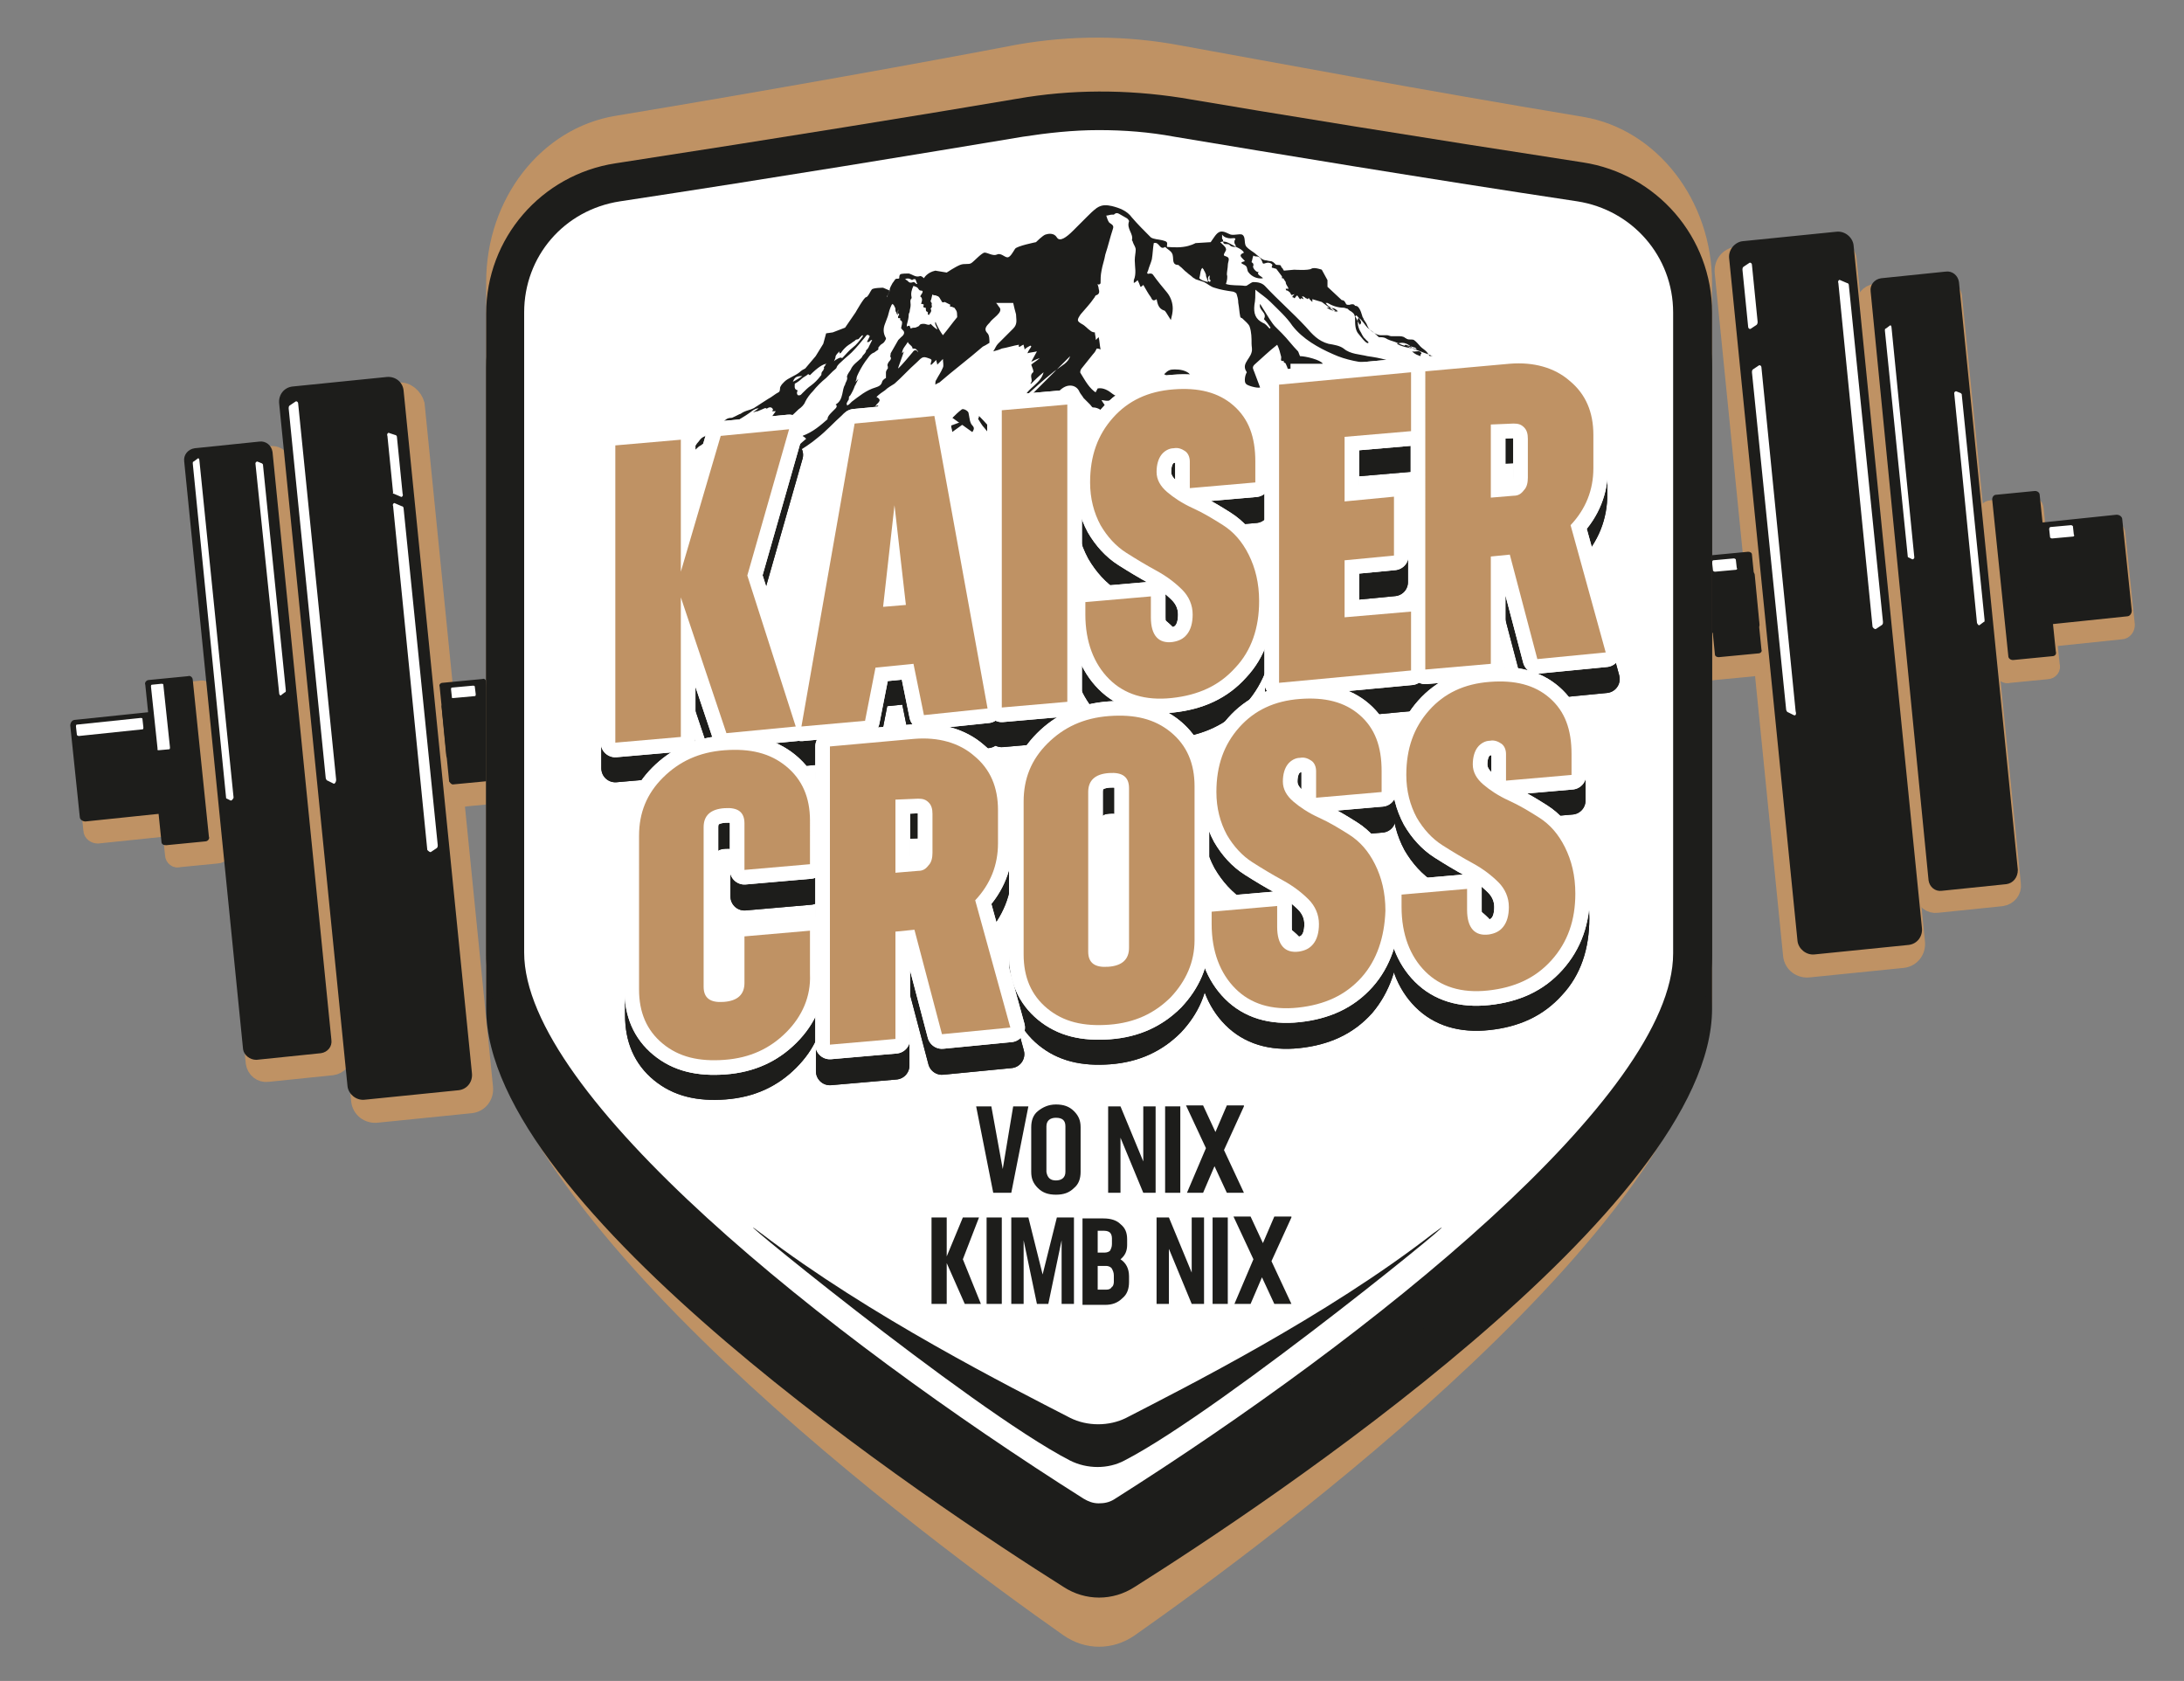 <?xml version="1.0" encoding="utf-8"?>
<!-- Generator: Adobe Illustrator 28.0.0, SVG Export Plug-In . SVG Version: 6.00 Build 0)  -->
<svg version="1.1" id="Ebene_1" xmlns="http://www.w3.org/2000/svg" xmlns:xlink="http://www.w3.org/1999/xlink" x="0px" y="0px"
	 viewBox="0 0 230 177" style="enable-background:new 0 0 230 177;" xml:space="preserve">
<rect x="0" y="0" width="230" height="177" fill="#808080" stroke="none"/>
<style type="text/css">
	.st0{fill:#BF9264;stroke:#BF9264;stroke-width:1.843;stroke-linecap:round;stroke-linejoin:round;stroke-miterlimit:10;}
	.st1{fill:#1D1D1B;}
	.st2{fill:#FFFFFF;}
	.st3{fill:#BF9264;}
	.st4{fill-rule:evenodd;clip-rule:evenodd;fill:#1D1D1B;}
	.st5{fill:#1D1D1B;stroke:#1D1D1B;stroke-width:2.946;stroke-linecap:round;stroke-linejoin:round;stroke-miterlimit:10;}
	.st6{fill:#FFFFFF;stroke:#FFFFFF;stroke-width:3.078;stroke-linecap:round;stroke-linejoin:round;stroke-miterlimit:10;}
</style>
<g>
	<g>
		<path class="st0" d="M192.8,25.9l-9.9,1c-0.9,0.1-1.5,0.9-1.4,1.8l7.2,71.9c0.1,0.9,0.9,1.5,1.8,1.4l9.9-1
			c0.9-0.1,1.5-0.9,1.4-1.8l-7.2-71.9C194.5,26.5,193.7,25.8,192.8,25.9z"/>
		<path class="st0" d="M204.3,30.1l-6.8,0.7c-0.7,0.1-1.2,0.7-1.1,1.4l6.2,61.9c0.1,0.7,0.7,1.2,1.4,1.1l6.8-0.7
			c0.7-0.1,1.2-0.7,1.1-1.4l-6.2-61.9C205.6,30.6,204.9,30.1,204.3,30.1z"/>
		<path class="st0" d="M184.7,67.3l-0.5-5.2l0,0l-0.2-2.2c0-0.2-0.2-0.4-0.4-0.3l-4.2,0.4c-0.2,0-0.4,0.2-0.3,0.4l0.2,1.8l-4.8,0.5
			c-0.2,0-0.4,0.2-0.4,0.4l0.5,5.2c0,0.2,0.2,0.4,0.4,0.4l4.8-0.5l0.2,2.2c0,0.2,0.2,0.4,0.4,0.3l4.2-0.4c0.2,0,0.4-0.2,0.3-0.4
			L184.7,67.3C184.7,67.3,184.7,67.3,184.7,67.3z"/>
		<path class="st0" d="M222.9,56.2c0-0.3-0.3-0.5-0.6-0.5l-7.7,0.8l-0.3-2.9c0-0.3-0.3-0.5-0.5-0.4l-4.1,0.4c-0.3,0-0.5,0.3-0.4,0.5
			l1.7,16.5c0,0.3,0.3,0.5,0.5,0.4l4.1-0.4c0.3,0,0.5-0.3,0.4-0.5l-0.3-2.9l7.7-0.8c0.3,0,0.5-0.3,0.5-0.6L222.9,56.2z"/>
	</g>
	<g>
		<path class="st0" d="M42,41.2l-9.9,1c-0.9,0.1-1.5,0.9-1.4,1.8l7.2,71.9c0.1,0.9,0.9,1.5,1.8,1.4l9.9-1c0.9-0.1,1.5-0.9,1.4-1.8
			l-7.2-71.9C43.6,41.8,42.8,41.1,42,41.2z"/>
		<path class="st0" d="M28.5,47.9l-6.8,0.7c-0.7,0.1-1.2,0.7-1.1,1.4l6.2,61.9c0.1,0.7,0.7,1.2,1.4,1.1l6.8-0.7
			c0.7-0.1,1.2-0.7,1.1-1.4L29.9,49C29.8,48.4,29.2,47.8,28.5,47.9z"/>
		<path class="st0" d="M57.9,74.9c0-0.2-0.2-0.4-0.4-0.4L52.7,75l-0.2-1.8c0-0.2-0.2-0.4-0.4-0.3l-4.2,0.4c-0.2,0-0.4,0.2-0.3,0.4
			l1,10c0,0.2,0.2,0.4,0.4,0.3l4.2-0.4c0.2,0,0.4-0.2,0.3-0.4L53.3,81l4.8-0.5c0.2,0,0.4-0.2,0.4-0.4L57.9,74.9z"/>
		<path class="st0" d="M21.1,72.6L17,73c-0.3,0-0.5,0.3-0.4,0.5l0.3,2.9l-7.7,0.8c-0.3,0-0.5,0.3-0.5,0.6l1,9.6
			c0,0.3,0.3,0.5,0.6,0.5l7.7-0.8l0.3,2.9c0,0.3,0.3,0.5,0.5,0.4l4.1-0.4c0.3,0,0.5-0.3,0.4-0.5L21.7,73
			C21.6,72.7,21.4,72.5,21.1,72.6z"/>
	</g>
	<g>
		<g>
			<path class="st1" d="M201,99.5l-9.9,1c-0.9,0.1-1.7-0.6-1.8-1.4l-7.2-71.9c-0.1-0.9,0.6-1.7,1.4-1.8l9.9-1
				c0.9-0.1,1.7,0.6,1.8,1.4l7.2,71.9C202.5,98.6,201.9,99.4,201,99.5z"/>
			<path class="st1" d="M211.3,93.1l-6.8,0.7c-0.7,0.1-1.3-0.4-1.4-1.1L197,30.7c-0.1-0.7,0.4-1.3,1.1-1.4l6.8-0.7
				c0.7-0.1,1.3,0.4,1.4,1.1l6.2,61.9C212.5,92.4,212,93,211.3,93.1z"/>
			<path class="st1" d="M184.9,66.2l-9.4,0.9c-0.2,0-0.4-0.1-0.4-0.4l-0.5-5.2c0-0.2,0.1-0.4,0.4-0.4l9.4-0.9c0.2,0,0.4,0.1,0.4,0.4
				l0.5,5.2C185.3,66,185.1,66.2,184.9,66.2z"/>
			<path class="st1" d="M216.1,69.1l-4.1,0.4c-0.3,0-0.5-0.2-0.5-0.4l-1.7-16.5c0-0.3,0.2-0.5,0.4-0.5l4.1-0.4
				c0.3,0,0.5,0.2,0.5,0.4l1.7,16.5C216.6,68.9,216.4,69.1,216.1,69.1z"/>
			<path class="st1" d="M185.2,68.8l-4.2,0.4c-0.2,0-0.4-0.1-0.4-0.3l-1-10c0-0.2,0.1-0.4,0.3-0.4l4.2-0.4c0.2,0,0.4,0.1,0.4,0.3
				l1,10C185.6,68.6,185.4,68.8,185.2,68.8z"/>
			<path class="st1" d="M224,64.9l-9.6,1c-0.3,0-0.6-0.2-0.6-0.5l-1-9.6c0-0.3,0.2-0.6,0.5-0.6l9.6-1c0.3,0,0.6,0.2,0.6,0.5l1,9.6
				C224.5,64.6,224.3,64.9,224,64.9z"/>
			<path class="st2" d="M185,34.2l-0.6,0.4c-0.1,0.1-0.3,0-0.3-0.2l-0.6-6c0-0.1,0-0.2,0.1-0.3l0.6-0.4c0.1-0.1,0.3,0,0.3,0.2l0.6,6
				C185.1,34.1,185,34.2,185,34.2z"/>
			<path class="st2" d="M188.9,75.3l-0.6-0.3c-0.1,0-0.2-0.2-0.2-0.3l-3.6-35.5c0-0.1,0-0.2,0.1-0.3l0.6-0.4c0.1-0.1,0.3,0,0.3,0.2
				l3.6,36.2C189.2,75.2,189.1,75.4,188.9,75.3z"/>
			<path class="st2" d="M197.6,66.2l0.6-0.4c0.1-0.1,0.1-0.2,0.1-0.3L194.7,30c0-0.1-0.1-0.2-0.2-0.2l-0.7-0.3
				c-0.1-0.1-0.3,0.1-0.2,0.3l3.6,36.2C197.3,66.2,197.5,66.3,197.6,66.2z"/>
			<path class="st2" d="M201.4,58.9l-0.4-0.2c-0.1,0-0.1-0.1-0.1-0.2l-2.4-23.7c0-0.1,0-0.2,0.1-0.2l0.4-0.3c0.1-0.1,0.2,0,0.2,0.2
				l2.4,24.2C201.6,58.8,201.5,58.9,201.4,58.9z"/>
			<path class="st2" d="M208.5,65.8l0.4-0.3c0.1,0,0.1-0.1,0.1-0.2l-2.4-23.7c0-0.1,0-0.1-0.1-0.2l-0.5-0.2c-0.1,0-0.2,0.1-0.2,0.2
				l2.4,24.2C208.3,65.8,208.4,65.9,208.5,65.8z"/>
			<path class="st2" d="M182.8,60l-2.2,0.2c-0.1,0-0.2-0.1-0.2-0.1l-0.1-0.9c0-0.1,0.1-0.2,0.1-0.2l2.2-0.2c0.1,0,0.2,0.1,0.2,0.1
				l0.1,0.9C183,59.9,182.9,60,182.8,60z"/>
			<path class="st2" d="M218.3,56.5l-2.2,0.2c-0.1,0-0.2-0.1-0.2-0.1l-0.1-0.9c0-0.1,0.1-0.2,0.1-0.2l2.2-0.2c0.1,0,0.2,0.1,0.2,0.1
				l0.1,0.9C218.5,56.4,218.4,56.5,218.3,56.5z"/>
			<path class="st2" d="M179.1,62.1l-3.5,0.4c-0.1,0-0.2-0.1-0.2-0.1l0-0.4c0-0.1,0.1-0.2,0.1-0.2l3.5-0.4c0.1,0,0.2,0.1,0.2,0.1
				l0,0.4C179.2,62,179.2,62.1,179.1,62.1z"/>
		</g>
		<g>
			<path class="st1" d="M38.4,115.8l9.9-1c0.9-0.1,1.5-0.9,1.4-1.8l-7.2-71.9c-0.1-0.9-0.9-1.5-1.8-1.4l-9.9,1
				c-0.9,0.1-1.5,0.9-1.4,1.8l7.2,71.9C36.7,115.2,37.5,115.9,38.4,115.8z"/>
			<path class="st1" d="M27,111.6l6.8-0.7c0.7-0.1,1.2-0.7,1.1-1.4l-6.2-61.9c-0.1-0.7-0.7-1.2-1.4-1.1l-6.8,0.7
				c-0.7,0.1-1.2,0.7-1.1,1.4l6.2,61.9C25.7,111.1,26.3,111.6,27,111.6z"/>
			<path class="st1" d="M47.5,80l9.4-0.9c0.2,0,0.4-0.2,0.4-0.4l-0.5-5.2c0-0.2-0.2-0.4-0.4-0.4L46.9,74c-0.2,0-0.4,0.2-0.4,0.4
				l0.5,5.2C47.1,79.9,47.3,80,47.5,80z"/>
			<path class="st1" d="M17.5,89l4.1-0.4c0.3,0,0.5-0.3,0.4-0.5l-1.7-16.5c0-0.3-0.3-0.5-0.5-0.4l-4.1,0.4c-0.3,0-0.5,0.3-0.4,0.5
				L17,88.6C17,88.9,17.2,89,17.5,89z"/>
			<path class="st1" d="M47.7,82.6l4.2-0.4c0.2,0,0.4-0.2,0.3-0.4l-1-10c0-0.2-0.2-0.4-0.4-0.3l-4.2,0.4c-0.2,0-0.4,0.2-0.3,0.4
				l1,10C47.4,82.4,47.5,82.6,47.7,82.6z"/>
			<path class="st1" d="M9,86.5l9.6-1c0.3,0,0.5-0.3,0.5-0.6l-1-9.6c0-0.3-0.3-0.5-0.6-0.5l-9.6,1c-0.3,0-0.5,0.3-0.5,0.6l1,9.6
				C8.4,86.3,8.7,86.5,9,86.5z"/>
			<path class="st2" d="M41.5,52l0.7,0.3c0.1,0.1,0.3-0.1,0.2-0.3l-0.6-6c0-0.1-0.1-0.2-0.2-0.2L41,45.6c-0.1-0.1-0.3,0.1-0.2,0.3
				l0.6,6C41.3,51.9,41.4,52,41.5,52z"/>
			<path class="st2" d="M45.4,89.7l0.6-0.4c0.1-0.1,0.1-0.2,0.1-0.3l-3.6-35.5c0-0.1-0.1-0.2-0.2-0.2l-0.7-0.3
				c-0.1-0.1-0.3,0.1-0.2,0.3l3.6,36.2C45.1,89.6,45.3,89.8,45.4,89.7z"/>
			<path class="st2" d="M35.1,82.5l-0.6-0.3c-0.1,0-0.2-0.2-0.2-0.3L30.4,43c0-0.1,0-0.2,0.1-0.3l0.6-0.4c0.1-0.1,0.3,0,0.3,0.2
				l4,39.6C35.4,82.4,35.2,82.6,35.1,82.5z"/>
			<path class="st2" d="M29.6,73.2l0.4-0.3c0.1,0,0.1-0.1,0.1-0.2L27.7,49c0-0.1,0-0.1-0.1-0.2l-0.5-0.2c-0.1,0-0.2,0.1-0.2,0.2
				L29.4,73C29.4,73.2,29.6,73.3,29.6,73.2z"/>
			<path class="st2" d="M24.3,84.3l-0.4-0.2c-0.1,0-0.1-0.1-0.1-0.2l-3.5-35.1c0-0.1,0-0.2,0.1-0.2l0.4-0.3c0.1-0.1,0.2,0,0.2,0.2
				l3.6,35.5C24.5,84.2,24.4,84.3,24.3,84.3z"/>
			<path class="st2" d="M47.8,73.5l2.2-0.2c0.1,0,0.1-0.1,0.1-0.2L50,72.3c0-0.1-0.1-0.1-0.2-0.1l-2.2,0.2c-0.1,0-0.1,0.1-0.1,0.2
				l0.1,0.9C47.6,73.5,47.7,73.5,47.8,73.5z"/>
			<path class="st2" d="M8.3,77.5l6.7-0.7c0.1,0,0.1-0.1,0.1-0.2l-0.1-0.9c0-0.1-0.1-0.1-0.2-0.1l-6.7,0.7c-0.1,0-0.1,0.1-0.1,0.2
				l0.1,0.9C8.1,77.4,8.2,77.5,8.3,77.5z"/>
			<path class="st2" d="M16.7,79l1.1-0.1c0.1,0,0.1-0.1,0.1-0.2l-0.7-6.6c0-0.1-0.1-0.1-0.2-0.1L16,72.1c-0.1,0-0.1,0.1-0.1,0.2
				l0.7,6.6C16.5,78.9,16.6,79,16.7,79z"/>
			<path class="st2" d="M52.4,74.8l3.5-0.4c0.1,0,0.2-0.1,0.1-0.2l0-0.4c0-0.1-0.1-0.2-0.2-0.1l-3.5,0.4c-0.1,0-0.2,0.1-0.1,0.2
				l0,0.4C52.3,74.7,52.3,74.8,52.4,74.8z"/>
		</g>
	</g>
	<path class="st3" d="M107.1,4.7c-9.4,1.8-25.4,4.7-42.3,7.5c-7.8,1.3-13.6,8.7-13.6,17.5v74.9c0,23.3,47,57.9,60.8,67.6
		c2.3,1.6,5.2,1.6,7.5,0c13.8-9.7,60.8-44.3,60.8-67.6V29.8c0-8.7-5.8-16.2-13.6-17.5c-16.9-2.8-32.9-5.8-42.3-7.5
		C118.6,3.7,112.8,3.7,107.1,4.7z"/>
	<path class="st1" d="M107.1,16.1c-9.4,1.6-25.4,4.2-42.3,6.8c-7.8,1.2-13.6,7.9-13.6,15.8v67.5c0,21,47,52.2,60.8,60.9
		c2.3,1.5,5.2,1.5,7.5,0c13.8-8.7,60.8-39.9,60.8-60.9V38.7c0-7.9-5.8-14.6-13.6-15.8c-16.9-2.6-32.9-5.2-42.3-6.8
		C118.6,15.2,112.8,15.2,107.1,16.1z"/>
	<path class="st1" d="M107.1,10.4c-9.4,1.6-25.4,4.2-42.3,6.8c-7.8,1.2-13.6,7.9-13.6,15.8v67.5c0,21,47,52.2,60.8,60.9
		c2.3,1.5,5.2,1.5,7.5,0c13.8-8.7,60.8-39.9,60.8-60.9V32.9c0-7.9-5.8-14.6-13.6-15.8c-16.9-2.6-32.9-5.2-42.3-6.8
		C118.6,9.4,112.8,9.4,107.1,10.4z"/>
	<path class="st2" d="M115.7,158.3c-0.6,0-1.1-0.2-1.6-0.5c-27.2-17.2-58.9-42.5-58.9-57.5V32.9c0-5.9,4.2-10.8,10.1-11.7
		c16.5-2.5,32.2-5.1,42.4-6.8c2.6-0.4,5.3-0.7,8-0.7s5.3,0.2,8,0.7c10.2,1.7,25.8,4.3,42.4,6.8c5.8,0.9,10.1,5.8,10.1,11.7v67.5
		c0,14.9-31.7,40.3-58.9,57.5C116.8,158.2,116.3,158.3,115.7,158.3z"/>
	<g>
		<path class="st1" d="M106.7,116.5h1.6l-1.8,9.1h-1.9l-1.8-9.1h1.6l1.2,6.6L106.7,116.5z"/>
		<path class="st1" d="M111.2,125.8c-0.8,0-1.4-0.2-1.9-0.7c-0.5-0.5-0.7-1-0.7-1.7v-4.7c0-0.7,0.2-1.3,0.7-1.7s1.1-0.7,1.9-0.7
			c0.8,0,1.4,0.2,1.9,0.7c0.5,0.5,0.7,1,0.7,1.7v4.7c0,0.7-0.2,1.3-0.7,1.7C112.6,125.6,112,125.8,111.2,125.8z M111.2,124.3
			c0.6,0,1-0.3,1-0.9v-4.8c0-0.6-0.3-0.9-1-0.9c-0.6,0-1,0.3-1,0.9v4.8C110.3,124,110.6,124.3,111.2,124.3z"/>
		<path class="st1" d="M120.4,116.5h1.3v9.1h-1.3l-2.4-5.8v5.8h-1.3v-9.1h1.3l2.4,5.8V116.5z"/>
		<path class="st1" d="M122.7,125.6v-9.1h1.6v9.1H122.7z"/>
		<path class="st1" d="M131,116.5l-2.1,4.6l2.1,4.5h-1.8l-1.3-2.8l-1.2,2.8H125l2-4.7l-2.1-4.5h1.8l1.3,2.8l1.2-2.8H131z"/>
		<path class="st1" d="M103.3,137.3h-1.7l-1.9-4.3v4.3h-1.6v-9.1h1.6v4.1l1.7-4.1h1.7l-1.7,4.4L103.3,137.3z"/>
		<path class="st1" d="M103.9,137.3v-9.1h1.6v9.1H103.9z"/>
		<path class="st1" d="M113.1,128.2v9.1h-1.3v-6.7l-1.4,6.7h-1.2l-1.4-6.7v6.7h-1.3v-9.1h1.8l1.5,6l1.5-6H113.1z"/>
		<path class="st1" d="M118,132.6c0.6,0.4,0.9,1,0.9,1.8v0.6c0,0.7-0.2,1.3-0.7,1.7c-0.5,0.5-1.1,0.7-1.8,0.7H114v-9.1h2.2
			c0.8,0,1.4,0.2,1.8,0.6c0.5,0.4,0.7,0.9,0.7,1.6v0.6C118.7,131.7,118.5,132.2,118,132.6z M116.3,129.6h-0.7v2.3h0.7
			c0.3,0,0.5-0.1,0.6-0.2c0.1-0.2,0.2-0.4,0.2-0.7v-0.6c0-0.3-0.1-0.5-0.2-0.6C116.8,129.7,116.6,129.6,116.3,129.6z M117.3,135
			v-0.7c0-0.3-0.1-0.5-0.2-0.7c-0.1-0.2-0.4-0.3-0.6-0.3h-0.9v2.5h0.9c0.3,0,0.5-0.1,0.6-0.3C117.2,135.5,117.3,135.2,117.3,135z"/>
		<path class="st1" d="M125.5,128.2h1.3v9.1h-1.3l-2.4-5.8v5.8h-1.3v-9.1h1.3l2.4,5.8V128.2z"/>
		<path class="st1" d="M127.7,137.3v-9.1h1.6v9.1H127.7z"/>
		<path class="st1" d="M136,128.2l-2.1,4.6l2.1,4.5h-1.8l-1.3-2.8l-1.2,2.8H130l2-4.7l-2.1-4.5h1.8l1.3,2.8l1.2-2.8H136z"/>
	</g>
	<path class="st1" d="M118.6,149.3c-1.8,0.9-4.1,0.9-5.9,0c-6.2-3.2-21.1-10.7-32.5-19.4c-6.3-4.8,22,18.5,32.5,23.9
		c1.8,0.9,4,0.9,5.7,0c10.5-5.4,38.9-28.7,32.5-23.9C139.7,138.6,124.8,146.1,118.6,149.3z"/>
	<g>
		<path class="st4" d="M118.5,42c-0.4-0.2-0.9-0.2-1.3-0.5c-0.5-0.4-1-0.7-1.6-0.6c-0.2,0.4-0.4,0.7-0.6,1.2c0.5,0,1,0,1.5,0.1
			c0.4,0,0.9-0.1,1,0.4c0.1,0,0.3-0.1,0.4-0.1c0.4,0,0.7,0,1,0.1c0.3,0.1,0.5,0.2,0.7,0.3c0.1,0,0.2-0.1,0.3-0.1c0,0,0-0.1-0.1-0.2
			C119.5,42.4,119,42.2,118.5,42z"/>
		<path class="st4" d="M125.5,39.7c-0.1-0.1-0.2-0.3-0.3-0.4c-0.4-0.3-0.9-0.4-1.5-0.4c-0.5,0-0.7,0.1-1.1,0.5
			c0.4,0.2,0.7,0.5,1.1,0.7c0.1,0,0.2,0,0.3,0c0.1,0,0.2-0.1,0.3,0c0.5,0.2,1,0.4,1.6,0.6c0.1,0,0.3,0,0.5,0c0-0.2,0-0.4-0.1-0.5
			C126,39.9,125.7,39.8,125.5,39.7z"/>
		<path class="st4" d="M102,43.5c0-0.2-0.5-0.5-0.7-0.4c-0.4,0.3-0.7,0.6-1,0.9c0.7,0.5,1.4,1,2.1,1.5c0.1-0.2,0.3-0.4,0-0.7
			C102.1,44.5,102.1,43.9,102,43.5z"/>
		<path class="st4" d="M151.3,37.9c0,0-0.1,0-0.1,0c-0.5,0.1-0.7-0.6-1-0.9c-0.2-0.2-0.4-0.3-0.6-0.5c-0.2-0.2-0.4-0.5-0.7-0.7
			c-0.2-0.1-0.5,0-0.7-0.1c-0.1,0-0.1-0.1-0.2-0.1c-0.2-0.2-0.5-0.2-0.8-0.2c-0.2,0-0.5,0-0.7,0c-0.1,0-0.3-0.1-0.4-0.1
			c-0.2,0-0.5,0-0.7,0c-0.5,0-1.3-0.6-1.4-1c-0.1-0.3-0.3-0.5-0.4-0.7c0-0.1-0.1-0.2-0.1-0.2c-0.1-0.3-0.2-0.8-0.5-1.1
			c-0.1-0.1-0.3-0.1-0.3-0.1c-0.1-0.2-0.3-0.2-0.6-0.1c-0.3,0-0.3,0-0.4-0.2c-0.1-0.2-0.2-0.3-0.4-0.3l-1.5-1.4l0-0.7l-0.6-1.1
			c0,0-0.8-0.3-1.1-0.1c-0.3,0.2-1.8,0.1-1.8,0.1l-1.1,0.1c0-0.1-0.1-0.1-0.1-0.2c-0.1-0.1-0.2-0.2-0.2-0.3c-0.1-0.2-0.5,0-0.6-0.2
			c-0.1-0.1-0.3-0.3-0.5-0.3c-0.2,0-0.4-0.1-0.6-0.1c-0.4-0.1-0.6-0.4-0.9-0.6c-0.3-0.3-0.8-0.5-1.1-0.9c-0.2-0.4,0-1-0.4-1.2
			c-0.3-0.1-0.8,0.1-1.2,0c-0.3-0.1-0.7-0.4-1.1-0.3c-0.4,0.1-0.7,0.7-1,1.1l-1.6,0.1c0,0-0.5,0.3-1.3,0.4c-0.7,0.1-1.7,0-1.7,0
			c0,0,0-0.1,0-0.2c0.1-0.4-0.2-0.4-0.5-0.5c-0.4-0.1-0.9-0.1-1.2-0.3c-0.7-0.7-1.4-1.4-2-2.1c-0.5-0.7-1.3-1-2.1-1.2
			c-0.5-0.1-1-0.2-1.6,0.2c-0.4,0.3-0.7,0.6-1,0.9c-0.5,0.5-1,1-1.5,1.5v0c-0.7,0.7-1.4,1.2-1.7,0.7c-0.3-0.5-0.9-0.4-1.2-0.3
			c-0.3,0.1-1,0.8-1,0.8s-2,0.4-2.2,0.7c-0.2,0.3-0.5,0.9-0.8,0.9c-0.3,0-0.7-0.5-1.1-0.3c-0.4,0.2-1-0.2-1.3-0.2s-1.1,0.9-1.4,1.1
			s-0.7,0-1.2,0.2c-0.5,0.2-1.4,0.8-1.4,0.8l-1.2-0.2c-0.9,0.2-1.2,0.8-1.2,0.8c-0.1-0.1-0.3-0.3-0.5-0.2c-0.4,0.1-0.7-0.2-1.1-0.3
			c-0.2,0-0.8,0-0.9,0.1c-0.1,0.1-0.1,0.3-0.1,0.4c-0.1,0.1-0.3,0-0.4,0.1c-0.1,0.1-0.2,0.3-0.3,0.4c-0.1,0.2-0.3,0.5-0.3,0.7
			c-0.1,0.3-0.1,0.5-0.3,0.7c0,0,0,0,0,0.1l0.3-0.7l-0.7-0.3c0,0-1.1,0-1.2,0.2c-0.1,0.1-0.4,0.8-0.6,0.8c-0.2,0-1.1,1.6-1.1,1.6
			L89,34.5L87.7,35L87,35.1l-0.3,1.1l-0.8,1.3l-1.1,1.3c-0.2,0.1-0.4,0.2-0.6,0.4c-0.5,0.4-1.2,0.6-1.6,1c-0.2,0.2-0.3,0.3-0.4,0.5
			c-0.1,0.1,0,0.5-0.2,0.6c-0.4,0.2-0.7,0.5-1.1,0.7c-0.5,0.3-0.9,0.6-1.4,0.9c-0.1,0.1-0.2,0.1-0.4,0.2c-0.3,0.1-0.7,0.2-1,0.4
			c0,0-0.1,0.1-0.2,0.1c-0.2,0.1-0.4,0.2-0.6,0.3C77.4,43.8,77.2,44,77,44c-0.3,0-0.5,0.1-0.7,0.3c-0.4,0.3-0.9,0.6-1.3,1
			c-0.3,0.2-0.6,0.6-0.9,0.7c-0.4,0.2-0.4,0.4-0.7,0.7c-0.1,0.2-0.3,0.4-0.6,0.5c-0.4,0.3-0.9,0.5-1.3,0.8c-0.1,0.1-0.2,0.1-0.3,0.2
			c-0.1,0.1-0.2,0.2-0.3,0.3c-0.1,0-0.1,0.1-0.2,0.1c0.2,0.1,0.3,0,0.4-0.1c0.3-0.2,0.5-0.3,0.8-0.5c0.2-0.1,0.5-0.3,0.7-0.4
			c0.1-0.1,0.3-0.2,0.4-0.2c0.2,0,0.3-0.1,0.4-0.2c0.1-0.1,0.2-0.2,0.4-0.3c0.4-0.3,0.7-0.5,1.1-0.8c0.3-0.2,0.5-0.4,0.8-0.4
			c-0.1,0-0.1,0-0.2,0c0.3-0.3,0.7-0.6,1.1-0.8c0.4-0.2,0.8-0.4,1.2-0.7c0.5-0.3,1-0.6,1.5-1c0.2-0.1,0.3-0.2,0.6-0.2
			c-0.3,0.2-0.4,0.3-0.6,0.4c0.2,0,0.3-0.1,0.5-0.1c0.2-0.1,0.5-0.2,0.7-0.3c0.2-0.1,0.2,0.1,0.3,0c0.3-0.2,0.5-0.1,0.6,0.1
			c0,0.1,0,0.1-0.1,0.2c0.1,0,0.2,0,0.4,0c-0.3,0.4-0.5,0.7-0.7,1c-0.1,0.1-0.1,0.2-0.2,0.4c-0.1,0.2-0.2,0.4-0.3,0.5
			c-0.2,0.2-0.4,0.4-0.6,0.6c-0.3,0.4-0.7,0.7-1.2,1c-0.2,0.1-0.4,0.3-0.6,0.5c0.1,0,0.2,0,0.3,0.1c-0.2,0.2-0.3,0.3-0.4,0.4
			c0.1,0,0.2,0,0.2,0c0.1-0.1,0.3-0.2,0.4-0.4c0.1-0.1,0.2-0.2,0.4-0.2c0.1,0,0.2,0,0.3-0.1c0.1,0,0.2-0.1,0.3-0.2
			c0,0.1,0,0.1,0,0.2c0.1-0.1,0.2-0.2,0.3-0.3c0.1-0.1,0.1-0.1,0.2-0.2c0.3-0.1,0.4-0.3,0.7-0.5c0.1-0.1,0.3-0.2,0.4-0.3
			c0.2-0.1,0.4-0.3,0.6-0.5c0.1-0.1,0.3-0.2,0.3-0.3c0-0.2,0.1-0.2,0.2-0.3c0.6-0.5,1.2-1,1.8-1.6c0.3-0.2,0.6-0.5,0.7-0.8
			c0.2-0.4,0.5-0.8,0.8-1.1c0.4-0.5,0.9-1,1.4-1.4c0.1-0.1,0.1-0.1,0.2-0.2c0.2-0.2,0.3-0.3,0.5-0.5c0.1-0.1,0.4-0.3,0.4-0.4
			c0.1-0.3,0.4-0.5,0.6-0.7c0.3-0.3,0.7-0.6,1-0.9c0.5-0.5,0.9-1,1.4-1.6c0.2-0.3,0.3-0.3,0.5-0.1c-0.1,0.2-0.2,0.4-0.3,0.6
			c0.3,0.1,0.3-0.2,0.5-0.2c0,0,0.1,0.1,0,0.1c-0.1,0.2-0.2,0.4-0.3,0.6c0,0.1-0.1,0.1-0.1,0.2c-0.1,0.1-0.1,0.1-0.2,0.2
			c0,0,0,0.1,0,0.1c-0.1,0.2-0.2,0.3-0.3,0.4c-0.1,0.1-0.1,0.2-0.2,0.3c-0.4,0.4-0.9,0.7-1.1,1.2c-0.1,0.2-0.3,0.4-0.4,0.7
			c0,0,0,0.1,0,0.1c0.1,0.3-0.2,0.6-0.2,0.8c-0.2,0.3-0.2,0.6-0.3,1c-0.1,0.4-0.2,0.8-0.7,1.1c0.2,0.1,0.1,0.3,0,0.4
			c-0.1,0.1-0.3,0.3-0.4,0.4c-0.1,0.1-0.3,0.3-0.4,0.5c0,0,0,0.1-0.1,0.2c0,0,0,0,0.1,0c-0.8,0.7-1.6,1.4-2.7,1.8
			c0.2,0.1,0.3,0.2,0.4,0.3c-0.6,0.5-1.1,1-1.7,1.5c0,0.1,0.1,0.1,0.1,0.2c0.2-0.1,0.3-0.1,0.5-0.2c0.8-0.5,1.6-1,2.3-1.6
			c0.9-0.7,1.7-1.6,2.6-2.4c0.3-0.3,0.5-0.3,0.8-0.1c0.3,0.3,0.5,0.7,0.8,1c0.3,0.4,0.6,0.8,1.4,0.6c0,0,0.1,0,0.2,0
			c1.1-0.1,2.2-0.1,3.3-0.2c0.3,0,0.6,0,0.8,0.2c0.7,0.5,1.4,0.9,2.4,0.6c0.4-0.1,0.9-0.2,1.4-0.2c-0.2,0.2-0.3,0.3-0.5,0.5
			c0,0,0,0,0.1,0c0.9-0.6,1.8-1.3,2.7-1.9c0,0,0-0.1,0-0.1c-0.4,0.1-0.8,0.3-1.1,0.4c-0.8,0.3-1.6,0.6-2.5,0.8
			c-0.3,0.1-0.6,0-0.8-0.1c-0.5-0.2-0.9-0.5-1.4-0.9c0.4,0,0.8-0.1,1.2-0.1c0,0,0-0.1,0-0.1c-0.1,0-0.3-0.1-0.4-0.1
			c-0.6,0.1-1.3,0-1.9,0.2c-0.9,0.3-1.9,0.3-2.8,0.3c-0.4,0-0.7-0.4-0.5-0.7c0.2-0.4,0.4-0.7,0.6-1.1c-0.1,0-0.2,0-0.3,0.1
			c0-0.3,0.9-0.6,0.1-1c0.3-0.3,0.6-0.5,0.9-0.7c0.3-0.3,0.7-0.5,1-0.7c0.8-0.7,1.5-1.5,2.3-2.2c0.7-0.7,0.7-0.7,1.5-0.4
			c0,0,0.1,0.1,0.1,0.1c0,0.2-0.1,0.3-0.1,0.5c0,0,0.1,0,0.1,0c0.2-0.2,0.3-0.3,0.5-0.5c0,0.2,0.1,0.3,0.1,0.5
			c0.2-0.2,0.4-0.4,0.6-0.6c0,0.3,0.1,0.7,0,0.9c-0.2,0.5-0.5,0.9-0.7,1.3c-0.1,0.1-0.1,0.3-0.1,0.5c0.2-0.1,0.3-0.2,0.4-0.2
			c1.5-1.3,3.1-2.5,4.6-3.8c0.2-0.1,0.4-0.2,0.7-0.4c0-0.3,0-0.8-0.2-1c-0.4-0.4-0.2-0.7,0.2-1.1c0.2-0.3,0.5-0.5,0.8-0.8
			c0.3-0.3,0.5-0.6,0.2-0.9c-0.1-0.1-0.1-0.2-0.3-0.4c0.7,0,1.3,0,1.8,0c0.1,0.5,0.2,0.8,0.3,1.2c0,0.5,0.2,1-0.3,1.5
			c-0.5,0.5-1.1,1.1-1.6,1.6c-0.2,0.2-0.3,0.5-0.5,0.8c0.4-0.1,0.7-0.2,0.9-0.3c0.6-0.1,1.2-0.3,1.8-0.4c-0.1,0.5,0.3,0,0.5,0
			c0,0.2,0.1,0.3,0.1,0.5c0.2-0.2,0.4-0.3,0.6-0.4c0,0,0.1,0,0.1,0.1c-0.1,0.2-0.3,0.4-0.4,0.7c0.3-0.1,0.6-0.1,1-0.2
			c-0.2,0.4-0.4,0.7-0.6,1.1c0.4-0.2,0.6-0.3,0.9-0.4c0,0,0,0,0,0c-0.3,0.3-0.7,0.5-0.9,0.7c0.1,0.3,0.3,0.7,0.2,0.8
			c-0.5,0.4,0.1,0.8-0.3,1.2c0,0,0.1,0,0.1,0c0.4-0.4,0.8-0.8,1.3-1.2c-0.3,1.2-1.6,1.6-2,2.6c1-0.9,2-1.8,3-2.6
			c0.1-0.1,0.3-0.2,0.4-0.3c0.5-0.5,0.9-0.9,1.4-1.4c-0.2,0.7-0.9,1-1.4,1.4c-0.5,0.5-1,1-1.5,1.5c-0.7,0.7-1.4,1.4-2.1,2.1
			c-0.1,0.1-0.1,0.1-0.1,0.2c-0.1,0.2-0.2,0.4-0.3,0.5c-0.5,0.6-1.1,1.1-1.6,1.7c-0.2,0.3-0.4,0.6-0.7,1c-0.7-0.8-1.2-1.4-1.9-2.1
			c0,0.2-0.1,0.3-0.1,0.3c0.2,0.3,0.4,0.7,0.7,1c0.3,0.4,0.7,0.8,1.1,1.2c0.1,0.1,0.4,0.1,0.4,0c0.9-0.7,1.9-1.4,3-1.7
			c0.1,0,0.2-0.1,0.2-0.1c1-1,2-2.1,3-3.2c0.4-0.4,0.8-0.7,1.3-0.7c0.4,0,0.8,0.2,1,0.7c0.1,0.2,0.3,0.4,0.4,0.6
			c0.2,0.2,0.4,0.4,0.7,0.7c0.1,0.1,0.2,0.3,0.3,0.3c0.6,0,1,0.4,1.4,0.7c0.2,0.2,0.5,0.3,0.7,0.5c0.1,0,0.1-0.1,0.2-0.1
			c-0.1-0.2-0.2-0.4-0.4-0.6c-0.2-0.3-0.5-0.5-0.7-0.8c-0.3-0.4-0.5-0.9-0.8-1.2c-0.8-0.5-1.2-1.3-1.7-2.1c-0.1-0.1,0-0.4,0.1-0.5
			c0.4-0.5,0.8-1,1.2-1.5c0.2-0.2,0.3-0.4,0.4-0.6c0.1,0,0.2,0,0.4,0.1c-0.1-0.5-0.1-0.9-0.2-1.3c-0.1,0.1-0.2,0.2-0.3,0.3
			c0-0.3-0.1-0.6-0.1-0.8c-0.2,0-0.4-0.1-0.5-0.2c-0.3-0.2-0.5-0.5-0.9-0.7c-0.5-0.3-0.5-0.4-0.1-1c0.5-0.6,1-1.1,1.4-1.7
			c0.1-0.1,0.1-0.2,0.2-0.3c0.4-0.1,0.4-0.4,0.3-0.7c0-0.2-0.1-0.3-0.1-0.5c0,0,0.1,0,0.1,0.1c0.1-0.1,0.2-0.1,0.2-0.2
			c0-0.4,0-0.8,0.1-1.3c0.1-0.6,0.3-1.1,0.4-1.7c0.3-0.9,0.5-1.8,0.8-2.7c0.1-0.3,0-0.4-0.3-0.6c-0.2-0.1-0.3-0.5-0.4-0.8
			c0.2,0,0.4-0.1,0.6-0.1c0.1,0,0.2,0,0.2,0c0.3-0.3,0.5-0.1,0.7,0c0.2,0.1,0.5,0.3,0.7,0.4c0.1,0.1,0.2,0.2,0.2,0.3
			c-0.3,0.8,0.5,1.3,0.3,2c0,0,0.1,0.1,0.1,0.2c0.1,0.3,0.3,0.5,0.3,0.8c0,0.3-0.1,0.7-0.1,1.1c0,0.7,0.2,1.4-0.1,2.1
			c0,0.1,0,0.2,0,0.3c0.2-0.1,0.3-0.2,0.4-0.3c0.1,0.2,0.2,0.4,0.3,0.7c0.1,0,0.2-0.1,0.3-0.2c0.3,0.5,0.5,0.9,0.8,1.3
			c0.1,0.2,0.2,0.5,0.6,0.2c0.1,0.5,0.2,1,0.8,1.2c0.1,0,0.1,0.1,0.2,0.2c0.2,0.3,0.3,0.5,0.5,0.8c0.1-0.4,0.2-0.8,0.2-1.2
			c0-0.6-0.2-1.2-0.6-1.7c-0.5-0.6-1-1.2-1.5-1.9c-0.1-0.1-0.2-0.1-0.3-0.1c-0.4,0.1-0.3-0.1-0.2-0.3c0.1-0.4,0.3-0.8,0.4-1.2
			c0.1-0.6,0.1-1.1,0.2-1.7c0.6-0.2,0.6,0.8,1.2,0.4c0.2,0.2,0.4,0.3,0.6,0.5c0.1,0.1,0.2,0.3,0.2,0.4c0.1,0.4-0.1,1,0.6,1
			c0,0,0,0,0.1,0.1c0.3,0.2,0.5,0.5,0.8,0.7l0,0l0,0c0.2,0.2,0.4,0.3,0.6,0.5c0.1,0.1,0.2,0.1,0.3,0.2c0.3,0.1,0.6,0.2,0.9,0.3
			c0.4,0.2,0.7,0.5,1.1,0.6c0.6,0.2,1.2,0.3,1.9,0.4c0.1,0,0.3,0.1,0.4,0.2c0.1,0.3,0.2,0.6,0.2,1c0.1,0.5,0.1,0.9,0.2,1.4
			c0,0.1,0.1,0.2,0.2,0.2c0.3,0.3,0.7,0.6,0.8,0.9c0.2,0.6,0.2,1.2,0.2,1.8c0,0.3,0.1,0.6,0,0.9c-0.1,0.4-0.4,0.7-0.6,1.1
			c-0.2,0.4-0.1,0.7,0.1,1c-0.2,0.3-0.3,1-0.1,1.2c0.1,0.2,1.2,0.5,1.5,0.4c-0.2-0.5-0.4-1.1-0.6-1.6c-0.1-0.3-0.3-0.5,0-0.8
			c0.8-0.7,1.5-1.4,2.4-2.1c0.2,0.4,0.3,0.8,0.4,1.2c0.1,0.2-0.2,0.6,0.3,0.5c-0.1,0.2,0.2,0.2,0.2,0.3c0.2,0.4,0.3,0.8,0.4,1.2
			c0,0,0,0,0.1,0c0-0.4,0-0.8,0-1.2c1.1,0,2.2,0,3.4,0c-0.2-0.4-1.8-0.8-2.4-0.8c-0.1-0.2-0.1-0.3-0.2-0.5c-0.6-0.6-1.1-1.3-1.7-1.9
			c-0.2-0.2-0.5-0.5-0.7-0.7c-0.2-0.2-0.4-0.5-0.6-0.8c-0.3-0.5-0.7-1.1-1-1.6c-0.2,0.7,0.8,0.9,0.4,1.6c0.3,0.3,0.5,0.6,0.7,0.9
			c0,0-0.1,0.1-0.1,0.1c-0.2-0.2-0.4-0.5-0.7-0.6c-0.8-0.4-1-1-0.9-1.9c0.1-0.5,0.1-1,0.1-1.6c0.6,0.5,1.1,0.8,1.6,1.3
			c0.8,0.8,1.7,1.6,2.3,2.5c1.1,1.4,2.7,2.3,4.3,3c1.3,0.6,2.9,0.9,4.5,1c0.5,0,1,0,1.5,0c0,0,0.1-0.1,0.1-0.1
			c-0.2-0.1-0.3-0.2-0.5-0.3c-0.7-0.2-1.3-0.3-2-0.4c-0.8-0.2-1.8-0.2-2.5-0.8c-0.4-0.3-1-0.4-1.6-0.5c-1.1-0.3-1.7-1-2.4-1.8
			c-1.4-1.5-2.9-2.8-4.3-4.3c-0.3-0.3-0.7-0.4-1.2-0.4c-0.2,0-0.4,0.2-0.6,0.3c-0.1,0.1-0.2,0.1-0.3,0.1c-0.7-0.1-1.4,0-2-0.2
			c0.1-0.3,0.2-0.7,0.1-1c0-0.3,0.1-0.7,0.1-1c0-0.2,0.1-0.4,0.1-0.6c0-0.3-0.4-0.3-0.5-0.4c-0.1-0.2,0.3-0.5,0.2-0.7
			c0-0.2-0.4-0.5-0.6-0.7c0.5-0.2,0.9,0.1,1.3,0.3c0.3,0.2,1,0.4,1.2,0.8c-0.7,0.3-0.2,0.5,0.1,0.9c-0.8,0.2-0.1,0.3,0.1,0.5
			c0.2,0.2,0.1,0.5,0.3,0.7c0.3,0.4,0.9,0.7,1.5,0.6c-0.1-0.2-0.8-0.4-0.4-0.7c-0.2,0.2-0.6-0.3-0.6-0.4c-0.1-0.1,0-0.2,0-0.3
			c0-0.2-0.1-0.2-0.2-0.3c0.1-0.3,0.1-0.5,0.2-0.7c0.1,0.1,0.2,0.1,0.3,0.1c0.4,0,0.5,0.3,0.6,0.5c0.1,0.3,0.1,0.3,0.4,0.2
			c0.3-0.1,0.6,0,0.7,0.2c-0.1,0.2-0.1,0.3,0,0.3c0.1,0,0.3,0.1,0.4,0.1l0.6,0.8c0,0,0,0,0,0.1c0,0,0,0.1,0,0.1c0.1,0,0.2,0,0.2,0.1
			l0.2,0.3c0,0.3,0.2,0.4,0.3,0.7c-0.1,0-0.2,0-0.3,0c0,0.2,0.1,0.2,0.2,0.2c0.1,0.1,0.3,0.2,0.3,0.3c0.1,0.2,0.1,0.2,0.3,0.1
			c0.1,0,0.1,0,0.2-0.1c-0.1,0.1-0.2,0.2-0.2,0.2c-0.1,0.1-0.1,0.1-0.1,0.2c0.1,0,0.1,0,0.2,0.1c0,0,0.1,0,0.1-0.1
			c0.1-0.1,0.1-0.1,0.2-0.2c0.1,0.1,0.2,0.3,0.3,0.4c0.1,0,0.1-0.1,0.1-0.1c0.1,0,0.2,0.1,0.3,0.1c-0.1-0.1-0.1-0.2-0.2-0.3
			c0.2,0,0.3,0.1,0.4,0.2c0.1,0,0.2,0.1,0.2,0.1c0.1-0.1,0.1-0.1,0.1-0.1l0,0c0.1,0,0.1,0.1,0.1,0.1c0.1,0.1,0.1,0.1,0.3,0.3
			c0-0.1,0-0.2,0-0.3l1,0.3c0,0,0,0,0,0c0.4,0.3,0.8,0.6,1.2,0.9c0.1,0.1,0.3,0.1,0.4,0.2c-0.2-0.2-0.4-0.3-0.6-0.5
			c-0.2-0.1-0.4-0.2-0.6-0.5c0,0,0.1,0,0.1,0l0.1,0c0.5,0.3,1.1,0.5,1.7,0.5c0.1,0,0.3,0.1,0.4,0.1c0.1,0.1,0.2,0.2,0.4,0.3
			c0.3,0.2,0.4,0.4,0.4,0.8c0,0.5,0,1.2,0.4,1.6c0.1,0.1,0.8,1.1,1,0.9c0.1-0.1-0.3-0.3-0.3-0.4c-0.3-0.2-0.4-0.6-0.6-0.9
			c-0.1-0.2-0.2-0.5-0.2-0.7c0-0.1-0.1-0.6,0.1-0.6c0.2,0,0.7,0.8,0.9,1c0.4,0.3,0.8,0.6,1.2,1c0.2,0,0.5,0,0.7,0.1
			c0.3,0.2,0.7,0.3,1,0.4c0.3,0.1,0.6,0.3,1,0.4c0,0,0.1-0.1,0.1-0.1c0.3,0.1,0.7,0.2,1,0.3c0.1,0,0.1,0.1,0.2,0.2
			c-0.3-0.1-0.6-0.2-0.8-0.3c-0.1,0-0.2,0-0.2-0.1c0.1,0.1,0.2,0.2,0.3,0.2c0.6,0.2,1.3,0.5,1.9,0.7c0.4,0.2,0.9,0.3,1.1,0.7
			c0,0,0.1,0.1,0.2,0.1c0.1,0,0.2,0,0.3,0.1C151.2,38.4,151.3,38.1,151.3,37.9z M84.5,39.6c-0.3,0.2-0.6,0.4-1,0.6
			C83.7,39.7,83.9,39.6,84.5,39.6z M86.9,38.5c-0.1,0.1-0.2,0.2-0.1,0.3c0,0-0.1,0.1-0.1,0.2c-0.1,0.1-0.2,0.2-0.2,0.4
			c0,0.1,0,0.1-0.1,0.2c-0.3,0.4-0.6,0.7-1,1c-0.3,0.2-0.6,0.5-0.9,0.8c-0.1,0.1-0.2,0.3-0.5,0.2c-0.1-0.2-0.1-0.2,0-0.5
			c-0.4-0.1-0.3-0.4-0.3-0.7c0.2-0.1,0.5-0.3,0.7-0.5c0.2-0.2,0.5-0.3,0.7-0.5c0.1,0,0.1,0.1,0.2,0.1c0.8-0.8,1.4-1.2,1.8-1.2
			C87,38.3,86.9,38.4,86.9,38.5z M90.8,35.5c-0.3,0.4-0.6,0.8-1,1.1c-0.4,0.3-0.7,0.7-1,1c0,0-0.1,0.1-0.1,0.1c-0.1,0-0.2-0.1-0.3,0
			c-0.1,0-0.2,0.1-0.4,0.2c-0.1,0.1-0.2,0.1-0.2,0.2c0.1-0.2,0.2-0.4,0.2-0.6c0.1-0.2,0.2-0.3,0.4-0.5c0,0.1,0,0.1,0,0.2
			c0,0,0.1,0,0.1,0c0,0,0.1-0.1,0.1-0.1c0.2-0.3,0.5-0.6,0.8-0.8c0.2-0.1,0.4-0.3,0.6-0.4c0,0,0,0,0.1-0.1c0.1-0.1,0.3,0,0.4-0.2
			c0.1-0.1,0.2-0.2,0.3-0.3C90.9,35.3,90.9,35.4,90.8,35.5z M95.9,29.4c0.1,0.1,0.2,0.1,0.3,0c0.1,0,0.1,0,0.2,0
			c0.1,0.2,0.1,0.3,0.2,0.5c0,0,0,0-0.1,0c-0.1-0.1-0.2-0.2-0.3-0.2c-0.3,0.1-0.4,0.1-0.6-0.1c0,0-0.1-0.1-0.1-0.1
			c-0.1,0-0.1-0.1-0.2-0.1C95.5,29.3,95.7,29.3,95.9,29.4z M93.8,37.6c0.1,0.2-0.1,0.4-0.2,0.5c-0.1,0.2-0.2,0.3-0.1,0.5
			c0,0,0,0.1,0,0.2c-0.1,0.1-0.2,0.3-0.2,0.4c0,0.1,0,0.3,0,0.4c0,0.1,0,0.1,0,0.2c-0.2,0.1-0.4,0.3-0.4,0.4
			c-0.1,0.4-0.4,0.5-0.7,0.6c-1,0.3-1.7,0.9-2.5,1.5c-0.1,0.1-0.2,0.2-0.3,0.3c-0.1,0-0.1,0.1-0.2,0.1c0,0,0,0,0-0.1
			c-0.1-0.1,0-0.2,0.1-0.4c0.1-0.1,0.1-0.2,0.1-0.3c0-0.1,0-0.2,0.1-0.2c0.2-0.3,0.4-0.7,0.5-1c0-0.1,0.1-0.1,0.1-0.2
			c0.1-0.2,0.2-0.4,0.3-0.6c-0.1,0.1-0.2,0.2-0.3,0.3c0-0.1,0.1-0.2,0.1-0.3c0-0.2,0.1-0.4,0.2-0.6c0.3-0.6,0.6-1.1,1-1.6
			c0.2-0.3,0.4-0.5,0.7-0.6c0.1-0.1,0.3-0.2,0.4-0.3c0,0,0-0.1,0-0.2c0.1-0.1,0.2-0.3,0.4-0.4c0.2-0.1,0.3-0.3,0.4-0.5
			c0,0,0-0.1,0-0.1c-0.3-0.5-0.3-1-0.1-1.5c0.1-0.3,0.2-0.5,0.3-0.8c0.1-0.4,0.2-0.8,0.4-1.2c0,0,0.1-0.1,0.1-0.1
			c0.1,0.1,0.2,0.2,0.2,0.3c0.1,0.1,0.1,0.2,0.1,0.3c0,0.1,0,0.2,0.1,0.3c0,0.1,0.1,0.2,0.1,0.3c0.1-0.2,0-0.4,0.1-0.6
			c0,0.2-0.1,0.4,0.1,0.5c0,0.1-0.2,0.2-0.1,0.4l0.2,0c0,0.1,0,0.2,0,0.2c0.2,0.1,0.2,0.2,0.2,0.3c0,0.2-0.1,0.4-0.1,0.6
			c0,0,0.1,0,0.1,0.1c0.3,0.2,0.3,0.5-0.1,0.8c-0.1,0.1-0.2,0.2-0.3,0.3c-0.3,0.5-0.5,0.9-0.8,1.4C93.8,37.4,93.7,37.6,93.8,37.6z
			 M96.1,37.1c-0.5,0.6-1,1.2-1.5,1.7c0,0,0,0,0-0.1c0.2-0.6,0.4-1.1,0.6-1.7c0,0,0,0,0,0c0,0-0.1,0.1-0.2,0.2
			c0-0.5,0.4-0.8,0.6-1.2c0.1,0.3,0.5,0.4,0.5,0.7c0.2,0,0.3,0,0.4,0.1c0.1,0.1,0.2,0.2,0.2,0.3C96.5,36.8,96.3,36.8,96.1,37.1z
			 M100.8,33.3c0,0,0,0.1,0,0.1c-0.5,0.6-1,1.3-1.5,1.9c-0.3-0.4-0.5-0.8-0.7-1.2c0,0,0-0.1-0.1-0.2c-0.1,0.3,0.2,0.5,0.2,0.8
			c-0.3-0.2-0.5-0.4-0.7-0.6c-0.1,0.1-0.1,0.1-0.2,0.1c-0.2,0-0.3-0.1-0.5-0.1c-0.2,0-0.4,0-0.5,0.2c-0.1,0.1-0.2,0.1-0.4,0.2
			c-0.2,0-0.3,0-0.5,0.1c0-0.1-0.1-0.2-0.1-0.3c-0.1,0-0.2,0-0.3,0.1c0-0.1,0-0.1,0-0.2c0.1-0.4,0.2-0.7,0.2-1.1
			c0-0.1,0.1-0.2,0.1-0.3c0-0.2,0.1-0.4,0.1-0.7c0-0.2-0.1-0.5,0.1-0.7c0,0,0-0.1,0-0.1c-0.1-0.4,0-0.8,0.2-1.2
			c0.2,0.1,0.4,0.1,0.5,0.3c0.1,0.1,0.1,0.2,0.3,0.2c0.2,0,0.2,0.1,0.1,0.3c-0.1,0.1-0.1,0.2-0.2,0.3c0.3,0.2,0.2,0.5,0.1,0.8
			c0.1,0,0.2,0,0.3,0.1c-0.1,0.1-0.1,0.3,0.1,0.3c0.1,0,0.1,0,0.1,0.1c0,0.1,0,0.3,0.1,0.3c0.2,0.1,0.1,0.2,0.1,0.3
			c0,0,0.1,0,0.1,0.1c0.1-0.2,0.4-0.4,0.2-0.7c0.1-0.1,0.2-0.2,0.1-0.4c0.1-0.2-0.1-0.3-0.1-0.4c0.1-0.2,0.1-0.4,0.2-0.7
			c0.1,0.1,0.2,0.1,0.3,0.1c0.1,0,0.2,0.1,0.3,0.1l0.1,0.1c0.1,0.1,0.1,0.2,0.2,0.3c0.1,0.2,0.1,0.3,0.4,0.2l0.6,0.3
			c-0.1,0.1-0.1,0.2,0.1,0.2c0.1,0,0.2,0.1,0.3,0.1C100.7,32.7,100.8,32.7,100.8,33.3z M126.3,29.3c0.1-0.3,0.1-0.7,0.2-0.9
			c0-0.1,0.1-0.1,0.1-0.2c0.1,0.1,0.2,0.2,0.2,0.3c0.1,0.1,0.1,0.2,0.2,0.4c0,0.1,0,0.2,0.1,0.4c0,0.1,0.1,0.2,0.1,0.4
			C126.8,29.6,126.5,29.5,126.3,29.3z M127.4,29.7c0,0-0.1-0.1-0.1-0.1c0,0,0,0-0.1,0c0.1-0.2-0.1-0.4,0.2-0.6
			c0,0.2-0.1,0.5,0.1,0.5C127.5,29.6,127.4,29.7,127.4,29.7z M130.1,26c-0.2,0-0.3,0-0.5-0.1c0,0,0,0,0,0c-0.2-0.2-0.2-0.2-0.5-0.2
			c-0.3,0-0.3-0.2-0.3-0.4c0-0.1-0.1-0.1-0.1-0.2c0-0.1,0-0.3,0-0.4c0.2,0.3,0.6,0.4,0.9,0.4c0.2,0,0.5-0.1,0.5,0.1
			c0,0-0.1,0.1-0.1,0.2c0,0.1,0,0.1,0,0.2C130.1,25.8,130.2,25.9,130.1,26z M139.7,32.4c0.5,0,0.9,0,1.2,0.4
			C140.6,32.8,140.2,32.7,139.7,32.4z M143.2,34.2c-0.2-0.3-0.3-0.6-0.5-0.9c0,0,0.1,0,0.1-0.1c0.2,0.1,0.4,0.4,0.5,0.6
			C143.4,34,143.3,34.1,143.2,34.2z M147.1,36.2c0.8-0.3,1.3,0.1,1.7,0.5C148.2,36.6,147.6,36.5,147.1,36.2z M149.6,37.3l0,0.2
			c-0.3-0.1-0.6-0.2-0.9-0.5c0.4,0.1,0.8-0.2,1,0.2C149.7,37.3,149.6,37.3,149.6,37.3z"/>
		<path class="st4" d="M127.6,29.9L127.6,29.9C127.7,29.9,127.7,29.9,127.6,29.9C127.7,29.9,127.6,29.9,127.6,29.9z"/>
	</g>
	<g>
		<g>
			<path class="st5" d="M83.8,79.2l-7.3,0.7l-4.8-14.3v14.7l-6.9,0.6V49.6l6.9-0.6v13.9l4.2-14.3l7.2-0.7l-4.4,15.4L83.8,79.2z"/>
			<path class="st5" d="M97.3,78l-1.1-5.4l-4,0.4l-1.1,5.6l-6.7,0.6l5.6-31.9l8.4-0.8l5.6,30.8L97.3,78z M95.4,66.5l-1.2-10.5
				l-1.2,10.7L95.4,66.5z"/>
			<path class="st5" d="M105.5,77.2V45.9l6.9-0.6v31.3L105.5,77.2z"/>
			<path class="st5" d="M130.1,73.1c-1.7,1.9-3.9,2.9-6.7,3.2c-2.8,0.3-5-0.4-6.6-2c-1.6-1.6-2.5-3.9-2.5-6.8v-1.3l6.9-0.6v2.2
				c0,1.9,0.8,2.8,2.3,2.6c0.6-0.1,1.1-0.3,1.5-0.8c0.4-0.5,0.6-1.2,0.6-2.1c0-1-0.4-1.9-1.1-2.6c-0.7-0.7-1.6-1.4-2.7-2
				c-1.1-0.6-2.1-1.2-3.2-1.9c-1.1-0.7-2-1.7-2.7-2.9c-0.7-1.3-1.1-2.8-1.1-4.5c0-2.8,0.8-5,2.4-6.8c1.6-1.8,3.7-2.8,6.4-3
				c2.6-0.2,4.7,0.3,6.3,1.7c1.6,1.4,2.3,3.3,2.3,5.9v2.2l-6.9,0.6v-2.8c0-0.5-0.2-0.9-0.5-1.1c-0.3-0.2-0.7-0.4-1.2-0.3
				c-0.5,0-1,0.3-1.3,0.7c-0.3,0.4-0.5,1-0.5,1.8c0,0.8,0.4,1.5,1.1,2.1c0.7,0.6,1.6,1.2,2.7,1.7c1.1,0.5,2.1,1.1,3.2,1.8
				c1.1,0.7,2,1.7,2.7,3.1c0.7,1.4,1.1,3,1.1,4.9C132.6,68.8,131.8,71.2,130.1,73.1z"/>
			<path class="st5" d="M148.6,48.2l-7,0.6v6.8l5.2-0.5v6.2l-5.2,0.5v6l7-0.6v6.2l-13.9,1.3V43.2l13.9-1.3V48.2z"/>
			<path class="st5" d="M169.1,71.5l-7.2,0.7l-2.9-11l-2,0.2v11.3l-6.9,0.6V41.8L159,41c2.5-0.2,4.7,0.4,6.3,1.8
				c1.7,1.4,2.5,3.3,2.5,5.7V52c0,2.3-0.8,4.3-2.4,6L169.1,71.5z M157,47.4v7.7l2.4-0.2c0.5,0,0.8-0.2,1.1-0.6
				c0.3-0.3,0.4-0.8,0.4-1.3v-4.1c0-0.5-0.1-0.9-0.4-1.2c-0.3-0.3-0.6-0.4-1.1-0.4L157,47.4z"/>
			<path class="st5" d="M82.8,111.4c-1.7,1.7-3.8,2.7-6.5,2.9c-2.7,0.2-4.8-0.3-6.5-1.7c-1.7-1.4-2.5-3.3-2.5-5.7V90.8
				c0-2.4,0.8-4.4,2.5-6.1c1.7-1.7,3.8-2.7,6.5-2.9c2.7-0.2,4.8,0.3,6.5,1.7c1.7,1.4,2.5,3.3,2.5,5.7v4.6l-6.9,0.6v-4.9
				c0-1.2-0.7-1.7-2.1-1.6c-1.5,0.1-2.2,0.8-2.2,2v16.8c0,1.2,0.7,1.7,2.1,1.6c1.5-0.1,2.2-0.8,2.2-2v-4.9l6.9-0.6v4.6
				C85.4,107.7,84.5,109.7,82.8,111.4z"/>
			<path class="st5" d="M106.4,111l-7.2,0.7l-2.9-11l-2,0.2v11.3l-6.9,0.6V81.3l8.9-0.8c2.5-0.2,4.7,0.4,6.3,1.8
				c1.7,1.4,2.5,3.3,2.5,5.7v3.5c0,2.3-0.8,4.3-2.4,6L106.4,111z M94.3,86.9v7.7l2.4-0.2c0.5,0,0.8-0.2,1.1-0.6
				c0.3-0.3,0.4-0.8,0.4-1.3v-4.1c0-0.5-0.1-0.9-0.4-1.2c-0.3-0.3-0.6-0.4-1.1-0.4L94.3,86.9z"/>
			<path class="st5" d="M123.3,107.7c-1.7,1.7-3.8,2.7-6.5,2.9c-2.7,0.2-4.8-0.3-6.5-1.7c-1.7-1.4-2.5-3.3-2.5-5.7V87.1
				c0-2.4,0.8-4.4,2.5-6.1c1.7-1.7,3.8-2.7,6.5-2.9c2.7-0.2,4.8,0.3,6.5,1.7c1.7,1.4,2.5,3.3,2.5,5.7v16.2
				C125.8,104,124.9,106,123.3,107.7z M116.7,104.5c1.5-0.1,2.2-0.8,2.2-2V85.8c0-1.2-0.7-1.7-2.1-1.6c-1.5,0.1-2.2,0.8-2.2,2v16.8
				C114.6,104.1,115.3,104.6,116.7,104.5z"/>
			<path class="st5" d="M143.4,105.7c-1.7,1.9-3.9,2.9-6.7,3.2c-2.8,0.3-5-0.4-6.6-2c-1.6-1.6-2.5-3.9-2.5-6.8v-1.3l6.9-0.6v2.2
				c0,1.9,0.8,2.8,2.3,2.6c0.6-0.1,1.1-0.3,1.5-0.8c0.4-0.5,0.6-1.2,0.6-2.1c0-1-0.4-1.9-1.1-2.6c-0.7-0.7-1.6-1.4-2.7-2
				c-1.1-0.6-2.1-1.2-3.2-1.9c-1.1-0.7-2-1.7-2.7-2.9c-0.7-1.3-1.1-2.8-1.1-4.5c0-2.8,0.8-5,2.4-6.8c1.6-1.8,3.7-2.8,6.4-3
				c2.6-0.2,4.7,0.3,6.3,1.7c1.6,1.4,2.3,3.3,2.3,5.9v2.2l-6.9,0.6v-2.8c0-0.5-0.2-0.9-0.5-1.1c-0.3-0.2-0.7-0.4-1.2-0.3
				c-0.5,0-1,0.3-1.3,0.7c-0.3,0.4-0.5,1-0.5,1.8c0,0.8,0.4,1.5,1.1,2.1c0.7,0.6,1.6,1.2,2.7,1.7c1.1,0.5,2.1,1.1,3.2,1.8
				c1.1,0.7,2,1.7,2.7,3.1c0.7,1.4,1.1,3,1.1,4.9C145.8,101.4,145,103.8,143.4,105.7z"/>
			<path class="st5" d="M163.4,103.8c-1.7,1.9-3.9,2.9-6.7,3.2c-2.8,0.3-5-0.4-6.6-2c-1.6-1.6-2.5-3.9-2.5-6.8v-1.3l6.9-0.6v2.2
				c0,1.9,0.8,2.8,2.3,2.6c0.6-0.1,1.1-0.3,1.5-0.8c0.4-0.5,0.6-1.2,0.6-2.1c0-1-0.4-1.9-1.1-2.6c-0.7-0.7-1.6-1.4-2.7-2
				c-1.1-0.6-2.1-1.2-3.2-1.9c-1.1-0.7-2-1.7-2.7-2.9c-0.7-1.3-1.1-2.8-1.1-4.5c0-2.8,0.8-5,2.4-6.8c1.6-1.8,3.7-2.8,6.4-3
				c2.6-0.2,4.7,0.3,6.3,1.7c1.6,1.4,2.3,3.3,2.3,5.9v2.2l-6.9,0.6V82c0-0.5-0.2-0.9-0.5-1.1c-0.3-0.2-0.7-0.4-1.2-0.3
				c-0.5,0-1,0.3-1.3,0.7c-0.3,0.4-0.5,1-0.5,1.8c0,0.8,0.4,1.5,1.1,2.1c0.7,0.6,1.6,1.2,2.7,1.7c1.1,0.5,2.1,1.1,3.2,1.8
				c1.1,0.7,2,1.7,2.7,3.1c0.7,1.4,1.1,3,1.1,4.9C165.9,99.6,165.1,102,163.4,103.8z"/>
		</g>
		<g>
			<g>
				<path class="st5" d="M83.8,79.2l-7.3,0.7l-4.8-14.3v14.7l-6.9,0.6V49.6l6.9-0.6v13.9l4.2-14.3l7.2-0.7l-4.4,15.4L83.8,79.2z"/>
				<path class="st5" d="M97.3,78l-1.1-5.4l-4,0.4l-1.1,5.6l-6.7,0.6l5.6-31.9l8.4-0.8l5.6,30.8L97.3,78z M95.4,66.5l-1.2-10.5
					l-1.2,10.7L95.4,66.5z"/>
				<path class="st5" d="M105.5,77.2V45.9l6.9-0.6v31.3L105.5,77.2z"/>
				<path class="st5" d="M130.1,73.1c-1.7,1.9-3.9,2.9-6.7,3.2c-2.8,0.3-5-0.4-6.6-2c-1.6-1.6-2.5-3.9-2.5-6.8v-1.3l6.9-0.6v2.2
					c0,1.9,0.8,2.8,2.3,2.6c0.6-0.1,1.1-0.3,1.5-0.8c0.4-0.5,0.6-1.2,0.6-2.1c0-1-0.4-1.9-1.1-2.6c-0.7-0.7-1.6-1.4-2.7-2
					c-1.1-0.6-2.1-1.2-3.2-1.9c-1.1-0.7-2-1.7-2.7-2.9c-0.7-1.3-1.1-2.8-1.1-4.5c0-2.8,0.8-5,2.4-6.8c1.6-1.8,3.7-2.8,6.4-3
					c2.6-0.2,4.7,0.3,6.3,1.7c1.6,1.4,2.3,3.3,2.3,5.9v2.2l-6.9,0.6v-2.8c0-0.5-0.2-0.9-0.5-1.1c-0.3-0.2-0.7-0.4-1.2-0.3
					c-0.5,0-1,0.3-1.3,0.7c-0.3,0.4-0.5,1-0.5,1.8c0,0.8,0.4,1.5,1.1,2.1c0.7,0.6,1.6,1.2,2.7,1.7c1.1,0.5,2.1,1.1,3.2,1.8
					c1.1,0.7,2,1.7,2.7,3.1c0.7,1.4,1.1,3,1.1,4.9C132.6,68.8,131.8,71.2,130.1,73.1z"/>
				<path class="st5" d="M148.6,48.2l-7,0.6v6.8l5.2-0.5v6.2l-5.2,0.5v6l7-0.6v6.2l-13.9,1.3V43.2l13.9-1.3V48.2z"/>
				<path class="st5" d="M169.1,71.5l-7.2,0.7l-2.9-11l-2,0.2v11.3l-6.9,0.6V41.8L159,41c2.5-0.2,4.7,0.4,6.3,1.8
					c1.7,1.4,2.5,3.3,2.5,5.7V52c0,2.3-0.8,4.3-2.4,6L169.1,71.5z M157,47.4v7.7l2.4-0.2c0.5,0,0.8-0.2,1.1-0.6
					c0.3-0.3,0.4-0.8,0.4-1.3v-4.1c0-0.5-0.1-0.9-0.4-1.2c-0.3-0.3-0.6-0.4-1.1-0.4L157,47.4z"/>
				<path class="st5" d="M82.8,111.4c-1.7,1.7-3.8,2.7-6.5,2.9c-2.7,0.2-4.8-0.3-6.5-1.7c-1.7-1.4-2.5-3.3-2.5-5.7V90.8
					c0-2.4,0.8-4.4,2.5-6.1c1.7-1.7,3.8-2.7,6.5-2.9c2.7-0.2,4.8,0.3,6.5,1.7c1.7,1.4,2.5,3.3,2.5,5.7v4.6l-6.9,0.6v-4.9
					c0-1.2-0.7-1.7-2.1-1.6c-1.5,0.1-2.2,0.8-2.2,2v16.8c0,1.2,0.7,1.7,2.1,1.6c1.5-0.1,2.2-0.8,2.2-2v-4.9l6.9-0.6v4.6
					C85.4,107.7,84.5,109.7,82.8,111.4z"/>
				<path class="st5" d="M106.4,111l-7.2,0.7l-2.9-11l-2,0.2v11.3l-6.9,0.6V81.3l8.9-0.8c2.5-0.2,4.7,0.4,6.3,1.8
					c1.7,1.4,2.5,3.3,2.5,5.7v3.5c0,2.3-0.8,4.3-2.4,6L106.4,111z M94.3,86.9v7.7l2.4-0.2c0.5,0,0.8-0.2,1.1-0.6
					c0.3-0.3,0.4-0.8,0.4-1.3v-4.1c0-0.5-0.1-0.9-0.4-1.2c-0.3-0.3-0.6-0.4-1.1-0.4L94.3,86.9z"/>
				<path class="st5" d="M123.3,107.7c-1.7,1.7-3.8,2.7-6.5,2.9c-2.7,0.2-4.8-0.3-6.5-1.7c-1.7-1.4-2.5-3.3-2.5-5.7V87.1
					c0-2.4,0.8-4.4,2.5-6.1c1.7-1.7,3.8-2.7,6.5-2.9c2.7-0.2,4.8,0.3,6.5,1.7c1.7,1.4,2.5,3.3,2.5,5.7v16.2
					C125.8,104,124.9,106,123.3,107.7z M116.7,104.5c1.5-0.1,2.2-0.8,2.2-2V85.8c0-1.2-0.7-1.7-2.1-1.6c-1.5,0.1-2.2,0.8-2.2,2v16.8
					C114.6,104.1,115.3,104.6,116.7,104.5z"/>
				<path class="st5" d="M143.4,105.7c-1.7,1.9-3.9,2.9-6.7,3.2c-2.8,0.3-5-0.4-6.6-2c-1.6-1.6-2.5-3.9-2.5-6.8v-1.3l6.9-0.6v2.2
					c0,1.9,0.8,2.8,2.3,2.6c0.6-0.1,1.1-0.3,1.5-0.8c0.4-0.5,0.6-1.2,0.6-2.1c0-1-0.4-1.9-1.1-2.6c-0.7-0.7-1.6-1.4-2.7-2
					c-1.1-0.6-2.1-1.2-3.2-1.9c-1.1-0.7-2-1.7-2.7-2.9c-0.7-1.3-1.1-2.8-1.1-4.5c0-2.8,0.8-5,2.4-6.8c1.6-1.8,3.7-2.8,6.4-3
					c2.6-0.2,4.7,0.3,6.3,1.7c1.6,1.4,2.3,3.3,2.3,5.9v2.2l-6.9,0.6v-2.8c0-0.5-0.2-0.9-0.5-1.1c-0.3-0.2-0.7-0.4-1.2-0.3
					c-0.5,0-1,0.3-1.3,0.7c-0.3,0.4-0.5,1-0.5,1.8c0,0.8,0.4,1.5,1.1,2.1c0.7,0.6,1.6,1.2,2.7,1.7c1.1,0.5,2.1,1.1,3.2,1.8
					c1.1,0.7,2,1.7,2.7,3.1c0.7,1.4,1.1,3,1.1,4.9C145.8,101.4,145,103.8,143.4,105.7z"/>
				<path class="st5" d="M163.4,103.8c-1.7,1.9-3.9,2.9-6.7,3.2c-2.8,0.3-5-0.4-6.6-2c-1.6-1.6-2.5-3.9-2.5-6.8v-1.3l6.9-0.6v2.2
					c0,1.9,0.8,2.8,2.3,2.6c0.6-0.1,1.1-0.3,1.5-0.8c0.4-0.5,0.6-1.2,0.6-2.1c0-1-0.4-1.9-1.1-2.6c-0.7-0.7-1.6-1.4-2.7-2
					c-1.1-0.6-2.1-1.2-3.2-1.9c-1.1-0.7-2-1.7-2.7-2.9c-0.7-1.3-1.1-2.8-1.1-4.5c0-2.8,0.8-5,2.4-6.8c1.6-1.8,3.7-2.8,6.4-3
					c2.6-0.2,4.7,0.3,6.3,1.7c1.6,1.4,2.3,3.3,2.3,5.9v2.2l-6.9,0.6V82c0-0.5-0.2-0.9-0.5-1.1c-0.3-0.2-0.7-0.4-1.2-0.3
					c-0.5,0-1,0.3-1.3,0.7c-0.3,0.4-0.5,1-0.5,1.8c0,0.8,0.4,1.5,1.1,2.1c0.7,0.6,1.6,1.2,2.7,1.7c1.1,0.5,2.1,1.1,3.2,1.8
					c1.1,0.7,2,1.7,2.7,3.1c0.7,1.4,1.1,3,1.1,4.9C165.9,99.6,165.1,102,163.4,103.8z"/>
			</g>
		</g>
	</g>
	<g>
		<g>
			<path class="st6" d="M83.8,76.5l-7.3,0.7l-4.8-14.3v14.7l-6.9,0.6V46.9l6.9-0.6v13.9l4.2-14.3l7.2-0.7l-4.4,15.4L83.8,76.5z"/>
			<path class="st6" d="M97.3,75.3l-1.1-5.4l-4,0.4l-1.1,5.6l-6.7,0.6l5.6-31.9l8.4-0.8l5.6,30.8L97.3,75.3z M95.4,63.7l-1.2-10.5
				l-1.2,10.7L95.4,63.7z"/>
			<path class="st6" d="M105.5,74.5V43.2l6.9-0.6v31.3L105.5,74.5z"/>
			<path class="st6" d="M130.1,70.3c-1.7,1.9-3.9,2.9-6.7,3.2c-2.8,0.3-5-0.4-6.6-2c-1.6-1.6-2.5-3.9-2.5-6.8v-1.3l6.9-0.6V65
				c0,1.9,0.8,2.8,2.3,2.6c0.6-0.1,1.1-0.3,1.5-0.8c0.4-0.5,0.6-1.2,0.6-2.1c0-1-0.4-1.9-1.1-2.6c-0.7-0.7-1.6-1.4-2.7-2
				c-1.1-0.6-2.1-1.2-3.2-1.9c-1.1-0.7-2-1.7-2.7-2.9c-0.7-1.3-1.1-2.8-1.1-4.5c0-2.8,0.8-5,2.4-6.8c1.6-1.8,3.7-2.8,6.4-3
				c2.6-0.2,4.7,0.3,6.3,1.7c1.6,1.4,2.3,3.3,2.3,5.9v2.2l-6.9,0.6v-2.8c0-0.5-0.2-0.9-0.5-1.1c-0.3-0.2-0.7-0.4-1.2-0.3
				c-0.5,0-1,0.3-1.3,0.7c-0.3,0.4-0.5,1-0.5,1.8c0,0.8,0.4,1.5,1.1,2.1c0.7,0.6,1.6,1.2,2.7,1.7c1.1,0.5,2.1,1.1,3.2,1.8
				c1.1,0.7,2,1.7,2.7,3.1c0.7,1.4,1.1,3,1.1,4.9C132.6,66.1,131.8,68.5,130.1,70.3z"/>
			<path class="st6" d="M148.6,45.4l-7,0.6v6.8l5.2-0.5v6.2l-5.2,0.5v6l7-0.6v6.2l-13.9,1.3V40.5l13.9-1.3V45.4z"/>
			<path class="st6" d="M169.1,68.7l-7.2,0.7l-2.9-11l-2,0.2v11.3l-6.9,0.6V39.1l8.9-0.8c2.5-0.2,4.7,0.4,6.3,1.8
				c1.7,1.4,2.5,3.3,2.5,5.7v3.5c0,2.3-0.8,4.3-2.4,6L169.1,68.7z M157,44.7v7.7l2.4-0.2c0.5,0,0.8-0.2,1.1-0.6
				c0.3-0.3,0.4-0.8,0.4-1.3v-4.1c0-0.5-0.1-0.9-0.4-1.2c-0.3-0.3-0.6-0.4-1.1-0.4L157,44.7z"/>
			<path class="st6" d="M82.8,108.7c-1.7,1.7-3.8,2.7-6.5,2.9c-2.7,0.2-4.8-0.3-6.5-1.7c-1.7-1.4-2.5-3.3-2.5-5.7V88
				c0-2.4,0.8-4.4,2.5-6.1c1.7-1.7,3.8-2.7,6.5-2.9c2.7-0.2,4.8,0.3,6.5,1.7c1.7,1.4,2.5,3.3,2.5,5.7V91l-6.9,0.6v-4.9
				c0-1.2-0.7-1.7-2.1-1.6c-1.5,0.1-2.2,0.8-2.2,2v16.8c0,1.2,0.7,1.7,2.1,1.6c1.5-0.1,2.2-0.8,2.2-2v-4.9l6.9-0.6v4.6
				C85.4,104.9,84.5,107,82.8,108.7z"/>
			<path class="st6" d="M106.4,108.2l-7.2,0.7l-2.9-11l-2,0.2v11.3l-6.9,0.6V78.6l8.9-0.8c2.5-0.2,4.7,0.4,6.3,1.8
				c1.7,1.4,2.5,3.3,2.5,5.7v3.5c0,2.3-0.8,4.3-2.4,6L106.4,108.2z M94.3,84.2v7.7l2.4-0.2c0.5,0,0.8-0.2,1.1-0.6
				c0.3-0.3,0.4-0.8,0.4-1.3v-4.1c0-0.5-0.1-0.9-0.4-1.2c-0.3-0.3-0.6-0.4-1.1-0.4L94.3,84.2z"/>
			<path class="st6" d="M123.3,105c-1.7,1.7-3.8,2.7-6.5,2.9c-2.7,0.2-4.8-0.3-6.5-1.7c-1.7-1.4-2.5-3.3-2.5-5.7V84.4
				c0-2.4,0.8-4.4,2.5-6.1c1.7-1.7,3.8-2.7,6.5-2.9c2.7-0.2,4.8,0.3,6.5,1.7c1.7,1.4,2.5,3.3,2.5,5.7v16.2
				C125.8,101.3,124.9,103.3,123.3,105z M116.7,101.8c1.5-0.1,2.2-0.8,2.2-2V83c0-1.2-0.7-1.7-2.1-1.6c-1.5,0.1-2.2,0.8-2.2,2v16.8
				C114.6,101.4,115.3,101.9,116.7,101.8z"/>
			<path class="st6" d="M143.4,102.9c-1.7,1.9-3.9,2.9-6.7,3.2c-2.8,0.3-5-0.4-6.6-2c-1.6-1.6-2.5-3.9-2.5-6.8V96l6.9-0.6v2.2
				c0,1.9,0.8,2.8,2.3,2.6c0.6-0.1,1.1-0.3,1.5-0.8c0.4-0.5,0.6-1.2,0.6-2.1c0-1-0.4-1.9-1.1-2.6c-0.7-0.7-1.6-1.4-2.7-2
				c-1.1-0.6-2.1-1.2-3.2-1.9c-1.1-0.7-2-1.7-2.7-2.9c-0.7-1.3-1.1-2.8-1.1-4.5c0-2.8,0.8-5,2.4-6.8c1.6-1.8,3.7-2.8,6.4-3
				c2.6-0.2,4.7,0.3,6.3,1.7c1.6,1.4,2.3,3.3,2.3,5.9v2.2l-6.9,0.6v-2.8c0-0.5-0.2-0.9-0.5-1.1c-0.3-0.2-0.7-0.4-1.2-0.3
				c-0.5,0-1,0.3-1.3,0.7c-0.3,0.4-0.5,1-0.5,1.8c0,0.8,0.4,1.5,1.1,2.1c0.7,0.6,1.6,1.2,2.7,1.7c1.1,0.5,2.1,1.1,3.2,1.8
				c1.1,0.7,2,1.7,2.7,3.1c0.7,1.4,1.1,3,1.1,4.9C145.8,98.7,145,101.1,143.4,102.9z"/>
			<path class="st6" d="M163.4,101.1c-1.7,1.9-3.9,2.9-6.7,3.2c-2.8,0.3-5-0.4-6.6-2c-1.6-1.6-2.5-3.9-2.5-6.8v-1.3l6.9-0.6v2.2
				c0,1.9,0.8,2.8,2.3,2.6c0.6-0.1,1.1-0.3,1.5-0.8c0.4-0.5,0.6-1.2,0.6-2.1c0-1-0.4-1.9-1.1-2.6c-0.7-0.7-1.6-1.4-2.7-2
				c-1.1-0.6-2.1-1.2-3.2-1.9c-1.1-0.7-2-1.7-2.7-2.9c-0.7-1.3-1.1-2.8-1.1-4.5c0-2.8,0.8-5,2.4-6.8c1.6-1.8,3.7-2.8,6.4-3
				c2.6-0.2,4.7,0.3,6.3,1.7c1.6,1.4,2.3,3.3,2.3,5.9v2.2l-6.9,0.6v-2.8c0-0.5-0.2-0.9-0.5-1.1c-0.3-0.2-0.7-0.4-1.2-0.3
				c-0.5,0-1,0.3-1.3,0.7c-0.3,0.4-0.5,1-0.5,1.8c0,0.8,0.4,1.5,1.1,2.1c0.7,0.6,1.6,1.2,2.7,1.7c1.1,0.5,2.1,1.1,3.2,1.8
				c1.1,0.7,2,1.7,2.7,3.1c0.7,1.4,1.1,3,1.1,4.9C165.9,96.9,165.1,99.2,163.4,101.1z"/>
		</g>
		<g>
			<path class="st6" d="M83.8,76.5l-7.3,0.7l-4.8-14.3v14.7l-6.9,0.6V46.9l6.9-0.6v13.9l4.2-14.3l7.2-0.7l-4.4,15.4L83.8,76.5z"/>
			<path class="st6" d="M97.3,75.3l-1.1-5.4l-4,0.4l-1.1,5.6l-6.7,0.6l5.6-31.9l8.4-0.8l5.6,30.8L97.3,75.3z M95.4,63.7l-1.2-10.5
				l-1.2,10.7L95.4,63.7z"/>
			<path class="st6" d="M105.5,74.5V43.2l6.9-0.6v31.3L105.5,74.5z"/>
			<path class="st6" d="M130.1,70.3c-1.7,1.9-3.9,2.9-6.7,3.2c-2.8,0.3-5-0.4-6.6-2c-1.6-1.6-2.5-3.9-2.5-6.8v-1.3l6.9-0.6V65
				c0,1.9,0.8,2.8,2.3,2.6c0.6-0.1,1.1-0.3,1.5-0.8c0.4-0.5,0.6-1.2,0.6-2.1c0-1-0.4-1.9-1.1-2.6c-0.7-0.7-1.6-1.4-2.7-2
				c-1.1-0.6-2.1-1.2-3.2-1.9c-1.1-0.7-2-1.7-2.7-2.9c-0.7-1.3-1.1-2.8-1.1-4.5c0-2.8,0.8-5,2.4-6.8c1.6-1.8,3.7-2.8,6.4-3
				c2.6-0.2,4.7,0.3,6.3,1.7c1.6,1.4,2.3,3.3,2.3,5.9v2.2l-6.9,0.6v-2.8c0-0.5-0.2-0.9-0.5-1.1c-0.3-0.2-0.7-0.4-1.2-0.3
				c-0.5,0-1,0.3-1.3,0.7c-0.3,0.4-0.5,1-0.5,1.8c0,0.8,0.4,1.5,1.1,2.1c0.7,0.6,1.6,1.2,2.7,1.7c1.1,0.5,2.1,1.1,3.2,1.8
				c1.1,0.7,2,1.7,2.7,3.1c0.7,1.4,1.1,3,1.1,4.9C132.6,66.1,131.8,68.5,130.1,70.3z"/>
			<path class="st6" d="M148.6,45.4l-7,0.6v6.8l5.2-0.5v6.2l-5.2,0.5v6l7-0.6v6.2l-13.9,1.3V40.5l13.9-1.3V45.4z"/>
			<path class="st6" d="M169.1,68.7l-7.2,0.7l-2.9-11l-2,0.2v11.3l-6.9,0.6V39.1l8.9-0.8c2.5-0.2,4.7,0.4,6.3,1.8
				c1.7,1.4,2.5,3.3,2.5,5.7v3.5c0,2.3-0.8,4.3-2.4,6L169.1,68.7z M157,44.7v7.7l2.4-0.2c0.5,0,0.8-0.2,1.1-0.6
				c0.3-0.3,0.4-0.8,0.4-1.3v-4.1c0-0.5-0.1-0.9-0.4-1.2c-0.3-0.3-0.6-0.4-1.1-0.4L157,44.7z"/>
			<path class="st6" d="M82.8,108.7c-1.7,1.7-3.8,2.7-6.5,2.9c-2.7,0.2-4.8-0.3-6.5-1.7c-1.7-1.4-2.5-3.3-2.5-5.7V88
				c0-2.4,0.8-4.4,2.5-6.1c1.7-1.7,3.8-2.7,6.5-2.9c2.7-0.2,4.8,0.3,6.5,1.7c1.7,1.4,2.5,3.3,2.5,5.7V91l-6.9,0.6v-4.9
				c0-1.2-0.7-1.7-2.1-1.6c-1.5,0.1-2.2,0.8-2.2,2v16.8c0,1.2,0.7,1.7,2.1,1.6c1.5-0.1,2.2-0.8,2.2-2v-4.9l6.9-0.6v4.6
				C85.4,104.9,84.5,107,82.8,108.7z"/>
			<path class="st6" d="M106.4,108.2l-7.2,0.7l-2.9-11l-2,0.2v11.3l-6.9,0.6V78.6l8.9-0.8c2.5-0.2,4.7,0.4,6.3,1.8
				c1.7,1.4,2.5,3.3,2.5,5.7v3.5c0,2.3-0.8,4.3-2.4,6L106.4,108.2z M94.3,84.2v7.7l2.4-0.2c0.5,0,0.8-0.2,1.1-0.6
				c0.3-0.3,0.4-0.8,0.4-1.3v-4.1c0-0.5-0.1-0.9-0.4-1.2c-0.3-0.3-0.6-0.4-1.1-0.4L94.3,84.2z"/>
			<path class="st6" d="M123.3,105c-1.7,1.7-3.8,2.7-6.5,2.9c-2.7,0.2-4.8-0.3-6.5-1.7c-1.7-1.4-2.5-3.3-2.5-5.7V84.4
				c0-2.4,0.8-4.4,2.5-6.1c1.7-1.7,3.8-2.7,6.5-2.9c2.7-0.2,4.8,0.3,6.5,1.7c1.7,1.4,2.5,3.3,2.5,5.7v16.2
				C125.8,101.3,124.9,103.3,123.3,105z M116.7,101.8c1.5-0.1,2.2-0.8,2.2-2V83c0-1.2-0.7-1.7-2.1-1.6c-1.5,0.1-2.2,0.8-2.2,2v16.8
				C114.6,101.4,115.3,101.9,116.7,101.8z"/>
			<path class="st6" d="M143.4,102.9c-1.7,1.9-3.9,2.9-6.7,3.2c-2.8,0.3-5-0.4-6.6-2c-1.6-1.6-2.5-3.9-2.5-6.8V96l6.9-0.6v2.2
				c0,1.9,0.8,2.8,2.3,2.6c0.6-0.1,1.1-0.3,1.5-0.8c0.4-0.5,0.6-1.2,0.6-2.1c0-1-0.4-1.9-1.1-2.6c-0.7-0.7-1.6-1.4-2.7-2
				c-1.1-0.6-2.1-1.2-3.2-1.9c-1.1-0.7-2-1.7-2.7-2.9c-0.7-1.3-1.1-2.8-1.1-4.5c0-2.8,0.8-5,2.4-6.8c1.6-1.8,3.7-2.8,6.4-3
				c2.6-0.2,4.7,0.3,6.3,1.7c1.6,1.4,2.3,3.3,2.3,5.9v2.2l-6.9,0.6v-2.8c0-0.5-0.2-0.9-0.5-1.1c-0.3-0.2-0.7-0.4-1.2-0.3
				c-0.5,0-1,0.3-1.3,0.7c-0.3,0.4-0.5,1-0.5,1.8c0,0.8,0.4,1.5,1.1,2.1c0.7,0.6,1.6,1.2,2.7,1.7c1.1,0.5,2.1,1.1,3.2,1.8
				c1.1,0.7,2,1.7,2.7,3.1c0.7,1.4,1.1,3,1.1,4.9C145.8,98.7,145,101.1,143.4,102.9z"/>
			<path class="st6" d="M163.4,101.1c-1.7,1.9-3.9,2.9-6.7,3.2c-2.8,0.3-5-0.4-6.6-2c-1.6-1.6-2.5-3.9-2.5-6.8v-1.3l6.9-0.6v2.2
				c0,1.9,0.8,2.8,2.3,2.6c0.6-0.1,1.1-0.3,1.5-0.8c0.4-0.5,0.6-1.2,0.6-2.1c0-1-0.4-1.9-1.1-2.6c-0.7-0.7-1.6-1.4-2.7-2
				c-1.1-0.6-2.1-1.2-3.2-1.9c-1.1-0.7-2-1.7-2.7-2.9c-0.7-1.3-1.1-2.8-1.1-4.5c0-2.8,0.8-5,2.4-6.8c1.6-1.8,3.7-2.8,6.4-3
				c2.6-0.2,4.7,0.3,6.3,1.7c1.6,1.4,2.3,3.3,2.3,5.9v2.2l-6.9,0.6v-2.8c0-0.5-0.2-0.9-0.5-1.1c-0.3-0.2-0.7-0.4-1.2-0.3
				c-0.5,0-1,0.3-1.3,0.7c-0.3,0.4-0.5,1-0.5,1.8c0,0.8,0.4,1.5,1.1,2.1c0.7,0.6,1.6,1.2,2.7,1.7c1.1,0.5,2.1,1.1,3.2,1.8
				c1.1,0.7,2,1.7,2.7,3.1c0.7,1.4,1.1,3,1.1,4.9C165.9,96.9,165.1,99.2,163.4,101.1z"/>
		</g>
	</g>
	<g>
		<g>
			<path class="st2" d="M83.8,76.5l-7.3,0.7l-4.8-14.3v14.7l-6.9,0.6V46.9l6.9-0.6v13.9l4.2-14.3l7.2-0.7l-4.4,15.4L83.8,76.5z"/>
			<path class="st2" d="M97.3,75.3l-1.1-5.4l-4,0.4l-1.1,5.6l-6.7,0.6l5.6-31.9l8.4-0.8l5.6,30.8L97.3,75.3z M95.4,63.7l-1.2-10.5
				l-1.2,10.7L95.4,63.7z"/>
			<path class="st2" d="M105.5,74.5V43.2l6.9-0.6v31.3L105.5,74.5z"/>
			<path class="st2" d="M130.1,70.3c-1.7,1.9-3.9,2.9-6.7,3.2c-2.8,0.3-5-0.4-6.6-2c-1.6-1.6-2.5-3.9-2.5-6.8v-1.3l6.9-0.6V65
				c0,1.9,0.8,2.8,2.3,2.6c0.6-0.1,1.1-0.3,1.5-0.8c0.4-0.5,0.6-1.2,0.6-2.1c0-1-0.4-1.9-1.1-2.6c-0.7-0.7-1.6-1.4-2.7-2
				c-1.1-0.6-2.1-1.2-3.2-1.9c-1.1-0.7-2-1.7-2.7-2.9c-0.7-1.3-1.1-2.8-1.1-4.5c0-2.8,0.8-5,2.4-6.8c1.6-1.8,3.7-2.8,6.4-3
				c2.6-0.2,4.7,0.3,6.3,1.7c1.6,1.4,2.3,3.3,2.3,5.9v2.2l-6.9,0.6v-2.8c0-0.5-0.2-0.9-0.5-1.1c-0.3-0.2-0.7-0.4-1.2-0.3
				c-0.5,0-1,0.3-1.3,0.7c-0.3,0.4-0.5,1-0.5,1.8c0,0.8,0.4,1.5,1.1,2.1c0.7,0.6,1.6,1.2,2.7,1.7c1.1,0.5,2.1,1.1,3.2,1.8
				c1.1,0.7,2,1.7,2.7,3.1c0.7,1.4,1.1,3,1.1,4.9C132.6,66.1,131.8,68.5,130.1,70.3z"/>
			<path class="st2" d="M148.6,45.4l-7,0.6v6.8l5.2-0.5v6.2l-5.2,0.5v6l7-0.6v6.2l-13.9,1.3V40.5l13.9-1.3V45.4z"/>
			<path class="st2" d="M169.1,68.7l-7.2,0.7l-2.9-11l-2,0.2v11.3l-6.9,0.6V39.1l8.9-0.8c2.5-0.2,4.7,0.4,6.3,1.8
				c1.7,1.4,2.5,3.3,2.5,5.7v3.5c0,2.3-0.8,4.3-2.4,6L169.1,68.7z M157,44.7v7.7l2.4-0.2c0.5,0,0.8-0.2,1.1-0.6
				c0.3-0.3,0.4-0.8,0.4-1.3v-4.1c0-0.5-0.1-0.9-0.4-1.2c-0.3-0.3-0.6-0.4-1.1-0.4L157,44.7z"/>
			<path class="st2" d="M82.8,108.7c-1.7,1.7-3.8,2.7-6.5,2.9c-2.7,0.2-4.8-0.3-6.5-1.7c-1.7-1.4-2.5-3.3-2.5-5.7V88
				c0-2.4,0.8-4.4,2.5-6.1c1.7-1.7,3.8-2.7,6.5-2.9c2.7-0.2,4.8,0.3,6.5,1.7c1.7,1.4,2.5,3.3,2.5,5.7V91l-6.9,0.6v-4.9
				c0-1.2-0.7-1.7-2.1-1.6c-1.5,0.1-2.2,0.8-2.2,2v16.8c0,1.2,0.7,1.7,2.1,1.6c1.5-0.1,2.2-0.8,2.2-2v-4.9l6.9-0.6v4.6
				C85.4,104.9,84.5,107,82.8,108.7z"/>
			<path class="st2" d="M106.4,108.2l-7.2,0.7l-2.9-11l-2,0.2v11.3l-6.9,0.6V78.6l8.9-0.8c2.5-0.2,4.7,0.4,6.3,1.8
				c1.7,1.4,2.5,3.3,2.5,5.7v3.5c0,2.3-0.8,4.3-2.4,6L106.4,108.2z M94.3,84.2v7.7l2.4-0.2c0.5,0,0.8-0.2,1.1-0.6
				c0.3-0.3,0.4-0.8,0.4-1.3v-4.1c0-0.5-0.1-0.9-0.4-1.2c-0.3-0.3-0.6-0.4-1.1-0.4L94.3,84.2z"/>
			<path class="st2" d="M123.3,105c-1.7,1.7-3.8,2.7-6.5,2.9c-2.7,0.2-4.8-0.3-6.5-1.7c-1.7-1.4-2.5-3.3-2.5-5.7V84.4
				c0-2.4,0.8-4.4,2.5-6.1c1.7-1.7,3.8-2.7,6.5-2.9c2.7-0.2,4.8,0.3,6.5,1.7c1.7,1.4,2.5,3.3,2.5,5.7v16.2
				C125.8,101.3,124.9,103.3,123.3,105z M116.7,101.8c1.5-0.1,2.2-0.8,2.2-2V83c0-1.2-0.7-1.7-2.1-1.6c-1.5,0.1-2.2,0.8-2.2,2v16.8
				C114.6,101.4,115.3,101.9,116.7,101.8z"/>
			<path class="st2" d="M143.4,102.9c-1.7,1.9-3.9,2.9-6.7,3.2c-2.8,0.3-5-0.4-6.6-2c-1.6-1.6-2.5-3.9-2.5-6.8V96l6.9-0.6v2.2
				c0,1.9,0.8,2.8,2.3,2.6c0.6-0.1,1.1-0.3,1.5-0.8c0.4-0.5,0.6-1.2,0.6-2.1c0-1-0.4-1.9-1.1-2.6c-0.7-0.7-1.6-1.4-2.7-2
				c-1.1-0.6-2.1-1.2-3.2-1.9c-1.1-0.7-2-1.7-2.7-2.9c-0.7-1.3-1.1-2.8-1.1-4.5c0-2.8,0.8-5,2.4-6.8c1.6-1.8,3.7-2.8,6.4-3
				c2.6-0.2,4.7,0.3,6.3,1.7c1.6,1.4,2.3,3.3,2.3,5.9v2.2l-6.9,0.6v-2.8c0-0.5-0.2-0.9-0.5-1.1c-0.3-0.2-0.7-0.4-1.2-0.3
				c-0.5,0-1,0.3-1.3,0.7c-0.3,0.4-0.5,1-0.5,1.8c0,0.8,0.4,1.5,1.1,2.1c0.7,0.6,1.6,1.2,2.7,1.7c1.1,0.5,2.1,1.1,3.2,1.8
				c1.1,0.7,2,1.7,2.7,3.1c0.7,1.4,1.1,3,1.1,4.9C145.8,98.7,145,101.1,143.4,102.9z"/>
			<path class="st2" d="M163.4,101.1c-1.7,1.9-3.9,2.9-6.7,3.2c-2.8,0.3-5-0.4-6.6-2c-1.6-1.6-2.5-3.9-2.5-6.8v-1.3l6.9-0.6v2.2
				c0,1.9,0.8,2.8,2.3,2.6c0.6-0.1,1.1-0.3,1.5-0.8c0.4-0.5,0.6-1.2,0.6-2.1c0-1-0.4-1.9-1.1-2.6c-0.7-0.7-1.6-1.4-2.7-2
				c-1.1-0.6-2.1-1.2-3.2-1.9c-1.1-0.7-2-1.7-2.7-2.9c-0.7-1.3-1.1-2.8-1.1-4.5c0-2.8,0.8-5,2.4-6.8c1.6-1.8,3.7-2.8,6.4-3
				c2.6-0.2,4.7,0.3,6.3,1.7c1.6,1.4,2.3,3.3,2.3,5.9v2.2l-6.9,0.6v-2.8c0-0.5-0.2-0.9-0.5-1.1c-0.3-0.2-0.7-0.4-1.2-0.3
				c-0.5,0-1,0.3-1.3,0.7c-0.3,0.4-0.5,1-0.5,1.8c0,0.8,0.4,1.5,1.1,2.1c0.7,0.6,1.6,1.2,2.7,1.7c1.1,0.5,2.1,1.1,3.2,1.8
				c1.1,0.7,2,1.7,2.7,3.1c0.7,1.4,1.1,3,1.1,4.9C165.9,96.9,165.1,99.2,163.4,101.1z"/>
		</g>
		<g>
			<path class="st3" d="M83.8,76.5l-7.3,0.7l-4.8-14.3v14.7l-6.9,0.6V46.9l6.9-0.6v13.9l4.2-14.3l7.2-0.7l-4.4,15.4L83.8,76.5z"/>
			<path class="st3" d="M97.3,75.3l-1.1-5.4l-4,0.4l-1.1,5.6l-6.7,0.6l5.6-31.9l8.4-0.8l5.6,30.8L97.3,75.3z M95.4,63.7l-1.2-10.5
				l-1.2,10.7L95.4,63.7z"/>
			<path class="st3" d="M105.5,74.5V43.2l6.9-0.6v31.3L105.5,74.5z"/>
			<path class="st3" d="M130.1,70.3c-1.7,1.9-3.9,2.9-6.7,3.2c-2.8,0.3-5-0.4-6.6-2c-1.6-1.6-2.5-3.9-2.5-6.8v-1.3l6.9-0.6V65
				c0,1.9,0.8,2.8,2.3,2.6c0.6-0.1,1.1-0.3,1.5-0.8c0.4-0.5,0.6-1.2,0.6-2.1c0-1-0.4-1.9-1.1-2.6c-0.7-0.7-1.6-1.4-2.7-2
				c-1.1-0.6-2.1-1.2-3.2-1.9c-1.1-0.7-2-1.7-2.7-2.9c-0.7-1.3-1.1-2.8-1.1-4.5c0-2.8,0.8-5,2.4-6.8c1.6-1.8,3.7-2.8,6.4-3
				c2.6-0.2,4.7,0.3,6.3,1.7c1.6,1.4,2.3,3.3,2.3,5.9v2.2l-6.9,0.6v-2.8c0-0.5-0.2-0.9-0.5-1.1c-0.3-0.2-0.7-0.4-1.2-0.3
				c-0.5,0-1,0.3-1.3,0.7c-0.3,0.4-0.5,1-0.5,1.8c0,0.8,0.4,1.5,1.1,2.1c0.7,0.6,1.6,1.2,2.7,1.7c1.1,0.5,2.1,1.1,3.2,1.8
				c1.1,0.7,2,1.7,2.7,3.1c0.7,1.4,1.1,3,1.1,4.9C132.6,66.1,131.8,68.5,130.1,70.3z"/>
			<path class="st3" d="M148.6,45.4l-7,0.6v6.8l5.2-0.5v6.2l-5.2,0.5v6l7-0.6v6.2l-13.9,1.3V40.5l13.9-1.3V45.4z"/>
			<path class="st3" d="M169.1,68.7l-7.2,0.7l-2.9-11l-2,0.2v11.3l-6.9,0.6V39.1l8.9-0.8c2.5-0.2,4.7,0.4,6.3,1.8
				c1.7,1.4,2.5,3.3,2.5,5.7v3.5c0,2.3-0.8,4.3-2.4,6L169.1,68.7z M157,44.7v7.7l2.4-0.2c0.5,0,0.8-0.2,1.1-0.6
				c0.3-0.3,0.4-0.8,0.4-1.3v-4.1c0-0.5-0.1-0.9-0.4-1.2c-0.3-0.3-0.6-0.4-1.1-0.4L157,44.7z"/>
			<path class="st3" d="M82.8,108.7c-1.7,1.7-3.8,2.7-6.5,2.9c-2.7,0.2-4.8-0.3-6.5-1.7c-1.7-1.4-2.5-3.3-2.5-5.7V88
				c0-2.4,0.8-4.4,2.5-6.1c1.7-1.7,3.8-2.7,6.5-2.9c2.7-0.2,4.8,0.3,6.5,1.7c1.7,1.4,2.5,3.3,2.5,5.7V91l-6.9,0.6v-4.9
				c0-1.2-0.7-1.7-2.1-1.6c-1.5,0.1-2.2,0.8-2.2,2v16.8c0,1.2,0.7,1.7,2.1,1.6c1.5-0.1,2.2-0.8,2.2-2v-4.9l6.9-0.6v4.6
				C85.4,104.9,84.5,107,82.8,108.7z"/>
			<path class="st3" d="M106.4,108.2l-7.2,0.7l-2.9-11l-2,0.2v11.3l-6.9,0.6V78.6l8.9-0.8c2.5-0.2,4.7,0.4,6.3,1.8
				c1.7,1.4,2.5,3.3,2.5,5.7v3.5c0,2.3-0.8,4.3-2.4,6L106.4,108.2z M94.3,84.2v7.7l2.4-0.2c0.5,0,0.8-0.2,1.1-0.6
				c0.3-0.3,0.4-0.8,0.4-1.3v-4.1c0-0.5-0.1-0.9-0.4-1.2c-0.3-0.3-0.6-0.4-1.1-0.4L94.3,84.2z"/>
			<path class="st3" d="M123.3,105c-1.7,1.7-3.8,2.7-6.5,2.9c-2.7,0.2-4.8-0.3-6.5-1.7c-1.7-1.4-2.5-3.3-2.5-5.7V84.4
				c0-2.4,0.8-4.4,2.5-6.1c1.7-1.7,3.8-2.7,6.5-2.9c2.7-0.2,4.8,0.3,6.5,1.7c1.7,1.4,2.5,3.3,2.5,5.7v16.2
				C125.8,101.3,124.9,103.3,123.3,105z M116.7,101.8c1.5-0.1,2.2-0.8,2.2-2V83c0-1.2-0.7-1.7-2.1-1.6c-1.5,0.1-2.2,0.8-2.2,2v16.8
				C114.6,101.4,115.3,101.9,116.7,101.8z"/>
			<path class="st3" d="M143.4,102.9c-1.7,1.9-3.9,2.9-6.7,3.2c-2.8,0.3-5-0.4-6.6-2c-1.6-1.6-2.5-3.9-2.5-6.8V96l6.9-0.6v2.2
				c0,1.9,0.8,2.8,2.3,2.6c0.6-0.1,1.1-0.3,1.5-0.8c0.4-0.5,0.6-1.2,0.6-2.1c0-1-0.4-1.9-1.1-2.6c-0.7-0.7-1.6-1.4-2.7-2
				c-1.1-0.6-2.1-1.2-3.2-1.9c-1.1-0.7-2-1.7-2.7-2.9c-0.7-1.3-1.1-2.8-1.1-4.5c0-2.8,0.8-5,2.4-6.8c1.6-1.8,3.7-2.8,6.4-3
				c2.6-0.2,4.7,0.3,6.3,1.7c1.6,1.4,2.3,3.3,2.3,5.9v2.2l-6.9,0.6v-2.8c0-0.5-0.2-0.9-0.5-1.1c-0.3-0.2-0.7-0.4-1.2-0.3
				c-0.5,0-1,0.3-1.3,0.7c-0.3,0.4-0.5,1-0.5,1.8c0,0.8,0.4,1.5,1.1,2.1c0.7,0.6,1.6,1.2,2.7,1.7c1.1,0.5,2.1,1.1,3.2,1.8
				c1.1,0.7,2,1.7,2.7,3.1c0.7,1.4,1.1,3,1.1,4.9C145.8,98.7,145,101.1,143.4,102.9z"/>
			<path class="st3" d="M163.4,101.1c-1.7,1.9-3.9,2.9-6.7,3.2c-2.8,0.3-5-0.4-6.6-2c-1.6-1.6-2.5-3.9-2.5-6.8v-1.3l6.9-0.6v2.2
				c0,1.9,0.8,2.8,2.3,2.6c0.6-0.1,1.1-0.3,1.5-0.8c0.4-0.5,0.6-1.2,0.6-2.1c0-1-0.4-1.9-1.1-2.6c-0.7-0.7-1.6-1.4-2.7-2
				c-1.1-0.6-2.1-1.2-3.2-1.9c-1.1-0.7-2-1.7-2.7-2.9c-0.7-1.3-1.1-2.8-1.1-4.5c0-2.8,0.8-5,2.4-6.8c1.6-1.8,3.7-2.8,6.4-3
				c2.6-0.2,4.7,0.3,6.3,1.7c1.6,1.4,2.3,3.3,2.3,5.9v2.2l-6.9,0.6v-2.8c0-0.5-0.2-0.9-0.5-1.1c-0.3-0.2-0.7-0.4-1.2-0.3
				c-0.5,0-1,0.3-1.3,0.7c-0.3,0.4-0.5,1-0.5,1.8c0,0.8,0.4,1.5,1.1,2.1c0.7,0.6,1.6,1.2,2.7,1.7c1.1,0.5,2.1,1.1,3.2,1.8
				c1.1,0.7,2,1.7,2.7,3.1c0.7,1.4,1.1,3,1.1,4.9C165.9,96.9,165.1,99.2,163.4,101.1z"/>
		</g>
	</g>
</g>
</svg>
